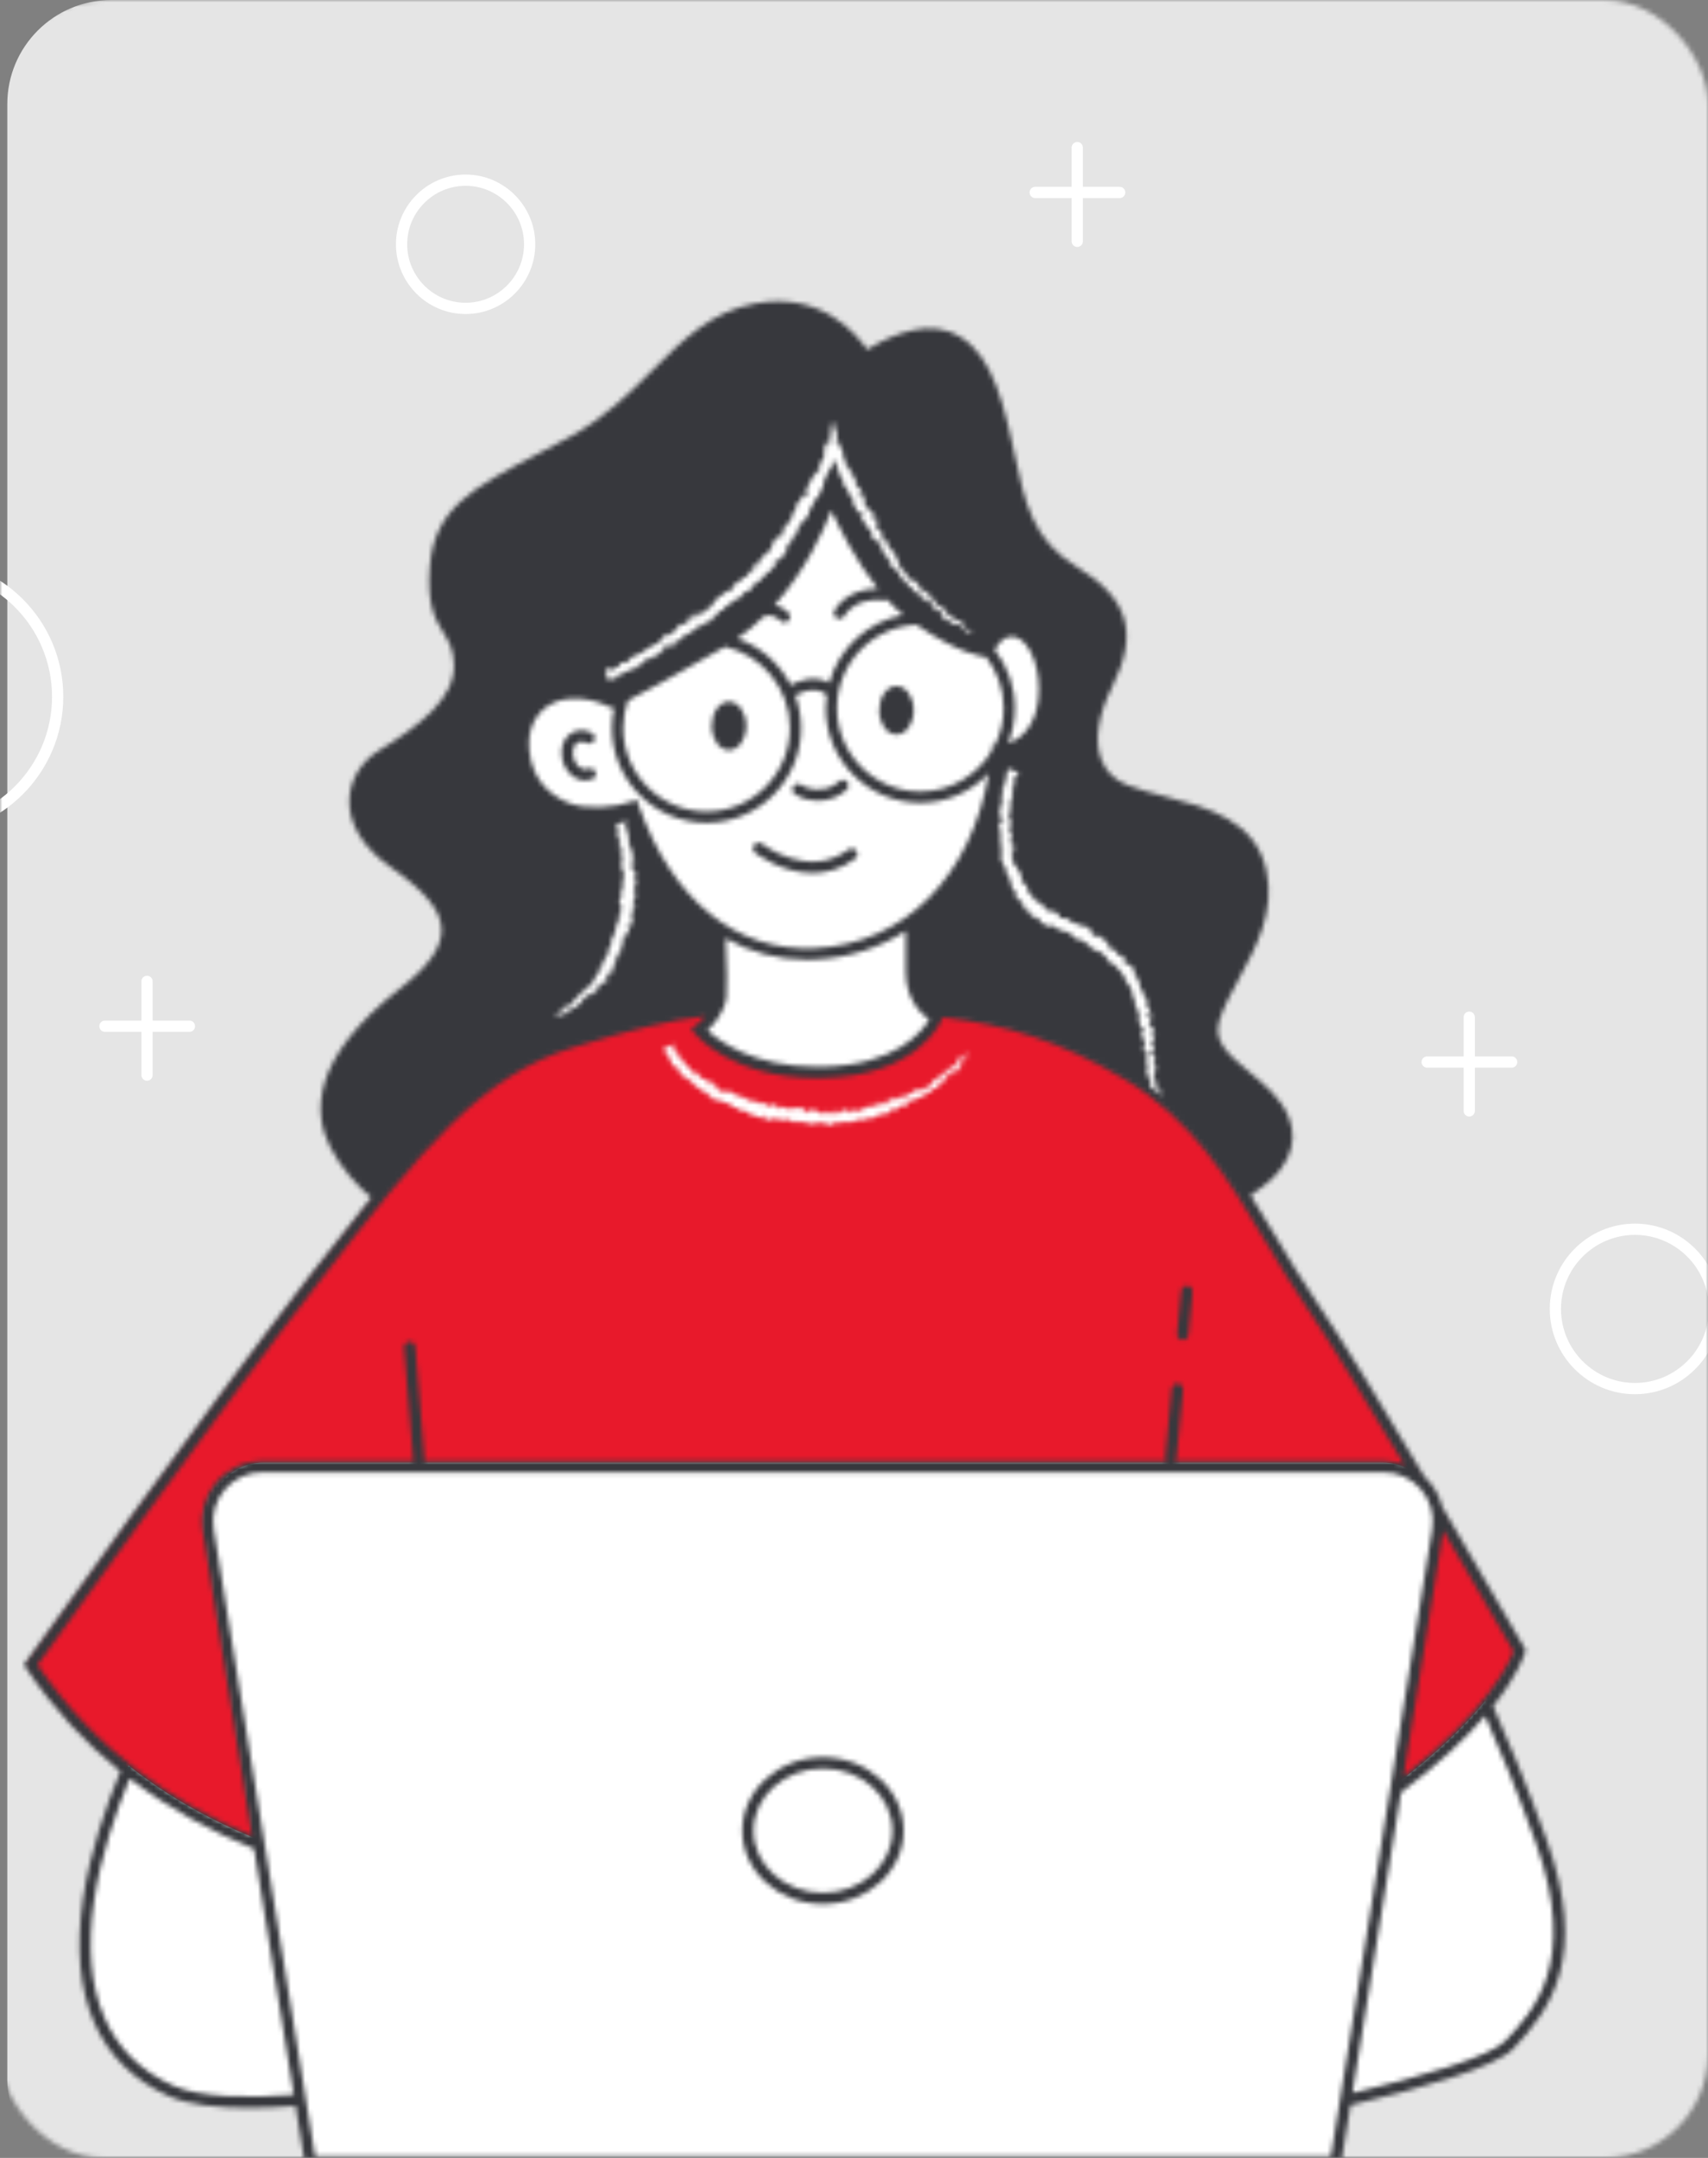 <svg xmlns="http://www.w3.org/2000/svg" width="361" height="456" viewBox="0 0 361 456" fill="none"><rect x="0" y="0" width="361" height="456" fill="#808080" stroke="none"/><mask id="mask0_1694_8422" style="mask-type:alpha" maskUnits="userSpaceOnUse" x="0" y="0" width="361" height="456"><rect width="361" height="456" rx="22" fill="#E5E5E5"></rect></mask><g mask="url(#mask0_1694_8422)"><rect x="1.545" width="365.457" height="461.63" rx="22" fill="#E5E5E5"></rect><path fill-rule="evenodd" clip-rule="evenodd" d="M319.504 223.233H311.728V214.95C311.728 214.292 311.195 213.76 310.539 213.76C309.883 213.76 309.352 214.292 309.352 214.95V223.233H301.644C300.987 223.233 300.455 223.765 300.455 224.422C300.455 225.08 300.987 225.612 301.644 225.612H309.352V234.754C309.352 235.411 309.883 235.943 310.539 235.943C311.195 235.943 311.728 235.411 311.728 234.754V225.612H319.504C320.161 225.612 320.691 225.08 320.691 224.422C320.691 223.765 320.161 223.233 319.504 223.233Z" fill="white"></path><path fill-rule="evenodd" clip-rule="evenodd" d="M236.652 39.478H228.873V31.194C228.873 30.535 228.341 30.003 227.684 30.003C227.03 30.003 226.497 30.535 226.497 31.194V39.478H218.792C218.135 39.478 217.604 40.01 217.604 40.667C217.604 41.325 218.135 41.857 218.792 41.857H226.497V50.997C226.497 51.654 227.03 52.186 227.684 52.186C228.341 52.186 228.873 51.654 228.873 50.997V41.857H236.652C237.31 41.857 237.839 41.325 237.839 40.667C237.839 40.01 237.31 39.478 236.652 39.478Z" fill="white"></path><path fill-rule="evenodd" clip-rule="evenodd" d="M-15.76 174.011C-30.514 174.011 -42.518 161.996 -42.518 147.227C-42.518 132.456 -30.514 120.443 -15.76 120.443C-1.006 120.443 10.998 132.456 10.998 147.227C10.998 161.996 -1.006 174.011 -15.76 174.011ZM-15.76 118.064C-31.826 118.064 -44.895 131.147 -44.895 147.227C-44.895 163.307 -31.826 176.39 -15.76 176.39C0.306 176.39 13.374 163.307 13.374 147.227C13.374 131.147 0.306 118.064 -15.76 118.064Z" fill="white"></path><path fill-rule="evenodd" clip-rule="evenodd" d="M98.41 63.98C91.602 63.98 86.062 58.436 86.062 51.621C86.062 44.807 91.602 39.263 98.41 39.263C105.216 39.263 110.756 44.807 110.756 51.621C110.756 58.436 105.216 63.98 98.41 63.98ZM98.409 36.884C90.289 36.884 83.686 43.496 83.686 51.62C83.686 59.747 90.289 66.359 98.409 66.359C106.527 66.359 113.131 59.747 113.131 51.62C113.131 43.496 106.527 36.884 98.409 36.884Z" fill="white"></path><path fill-rule="evenodd" clip-rule="evenodd" d="M345.559 292.237C336.942 292.237 329.929 285.219 329.929 276.592C329.929 267.966 336.942 260.948 345.559 260.948C354.177 260.948 361.189 267.966 361.189 276.592C361.189 285.219 354.177 292.237 345.559 292.237ZM345.559 258.57C335.632 258.57 327.555 266.655 327.555 276.592C327.555 286.53 335.632 294.616 345.559 294.616C355.486 294.616 363.563 286.53 363.563 276.592C363.563 266.655 355.486 258.57 345.559 258.57Z" fill="white"></path><path fill-rule="evenodd" clip-rule="evenodd" d="M40.041 215.666H32.261V207.381C32.261 206.723 31.73 206.191 31.073 206.191C30.419 206.191 29.885 206.723 29.885 207.381V215.666H22.181C21.524 215.666 20.992 216.198 20.992 216.854C20.992 217.512 21.524 218.044 22.181 218.044H29.885V227.185C29.885 227.841 30.419 228.373 31.073 228.373C31.73 228.373 32.261 227.841 32.261 227.185V218.044H40.041C40.698 218.044 41.228 217.512 41.228 216.854C41.228 216.198 40.698 215.666 40.041 215.666Z" fill="white"></path><mask id="mask1_1694_8422" style="mask-type:alpha" maskUnits="userSpaceOnUse" x="6" y="212" width="315" height="178"><path fill-rule="evenodd" clip-rule="evenodd" d="M43.684 323.059C42.553 316.067 47.953 309.725 55.038 309.725H292.302C295.284 309.725 297.96 310.858 299.985 312.682C291.591 298.569 282.637 283.839 277.169 275.798C264.546 257.241 257.863 238.685 237.815 226.809C217.766 214.932 201.432 212.706 176.93 212.706C152.427 212.706 147.014 211.971 120.498 220.128C101.193 226.066 89.313 240.169 66.296 269.86C43.279 299.552 6.152 351.511 6.152 351.511C19.213 371.096 36.649 382.523 54.445 389.518L43.684 323.059Z" fill="#5AE2E2"></path><path fill-rule="evenodd" clip-rule="evenodd" d="M303.483 318.586C303.819 320.006 303.904 321.513 303.654 323.059L294.785 377.84C317.767 360.681 320.976 348.542 320.976 348.542C320.976 348.542 313 334.683 303.483 318.586Z" fill="#5AE2E2"></path></mask><g mask="url(#mask1_1694_8422)"><rect x="-229.656" y="-166.864" width="780.817" height="767.789" rx="80" fill="#E8192B"></rect></g><path fill-rule="evenodd" clip-rule="evenodd" d="M213.786 132.956C211.138 132.957 209.878 135.03 208.467 137.302C208.467 137.302 203.145 137.057 192.911 129.719C182.679 122.382 175.467 104.121 175.467 104.121C175.467 104.121 169.027 125.722 151.85 135.627C134.674 145.533 129.239 148.025 129.239 148.025C126.468 146.643 123.415 145.977 120.493 146.11C114.326 146.391 109.899 151.101 110.416 158.011C110.929 164.829 115.105 169.103 120.493 170.867C123.618 171.892 130.063 171.677 133.66 170.275C137.483 181.212 143.638 190.374 151.91 195.887C152.209 202.206 152.441 208.856 152.197 210.519C151.584 214.698 147.604 217.553 147.604 217.553C147.604 217.553 155.189 226.938 173.669 226.575C193.32 226.186 197.853 214.908 197.853 214.908C197.853 214.908 192.51 212.47 192.51 205.155V194.311C202.81 186.738 209.286 173.772 210.746 158.335C211.753 158.276 212.78 158.071 213.786 157.715C217.507 156.398 220.68 152.173 220.68 145.336C220.68 138.498 217.599 132.954 213.786 132.956Z" fill="white"></path><path fill-rule="evenodd" clip-rule="evenodd" d="M325.448 388.115C321.187 376.223 317.083 366.452 313.922 359.409C310.008 364.227 304.011 370.301 294.776 377.213L303.624 322.431C304.754 315.439 299.366 309.096 292.298 309.096H55.589C48.521 309.096 43.133 315.439 44.262 322.431L51.999 370.331L54.999 388.891C45.394 385.107 35.903 380.012 27.145 373.045C24.061 380.334 20.532 390.27 19.041 400.395C16.138 420.11 21.88 434.346 36.458 440.795C42.624 443.523 53.486 443.531 63.689 442.693L65.817 455.88H282.068L284.181 442.812C298.708 439.405 315.071 434.881 318.674 431.099C325.448 423.99 334.479 413.323 325.448 388.115Z" fill="white"></path><mask id="mask2_1694_8422" style="mask-type:alpha" maskUnits="userSpaceOnUse" x="-125" y="63" width="489" height="396"><path fill-rule="evenodd" clip-rule="evenodd" d="M154.073 158.515C156.09 158.515 157.723 156.224 157.723 153.398C157.723 150.572 156.09 148.281 154.073 148.281C152.057 148.281 150.424 150.572 150.424 153.398C150.424 156.224 152.057 158.515 154.073 158.515Z" fill="#393F49"></path><path fill-rule="evenodd" clip-rule="evenodd" d="M189.473 155.226C191.488 155.226 193.122 152.934 193.122 150.107C193.122 147.281 191.488 144.99 189.473 144.99C187.456 144.99 185.822 147.281 185.822 150.107C185.822 152.934 187.456 155.226 189.473 155.226Z" fill="#393F49"></path><path fill-rule="evenodd" clip-rule="evenodd" d="M172.846 169.209C173.377 169.209 173.946 169.168 174.549 169.067C177.285 168.618 178.95 166.881 179.016 166.808C179.467 166.332 179.444 165.586 178.973 165.134C178.502 164.682 177.749 164.702 177.295 165.17C177.284 165.181 176.084 166.405 174.163 166.719C171.2 167.212 169.465 165.939 169.386 165.879C168.87 165.484 168.129 165.576 167.727 166.089C167.323 166.608 167.414 167.354 167.928 167.76C168.017 167.828 169.817 169.209 172.846 169.209Z" fill="#393F49"></path><path fill-rule="evenodd" clip-rule="evenodd" d="M171.734 184.494C174.608 184.494 177.72 183.703 180.739 181.449C181.267 181.057 181.376 180.311 180.984 179.784C180.586 179.257 179.845 179.149 179.32 179.542C170.879 185.843 161.202 178.438 161.113 178.361C160.612 177.934 159.861 177.999 159.437 178.497C159.013 178.997 159.073 179.748 159.572 180.173C159.648 180.238 165.059 184.494 171.734 184.494Z" fill="#393F49"></path><path fill-rule="evenodd" clip-rule="evenodd" d="M121.161 164.104C121.947 164.662 122.827 164.948 123.699 164.948C124.205 164.948 124.71 164.853 125.195 164.658C125.805 164.414 126.098 163.721 125.856 163.112C125.612 162.503 124.916 162.204 124.314 162.448C123.579 162.744 122.943 162.452 122.536 162.163C121.592 161.491 121.02 160.191 121.076 158.85C121.115 157.95 121.49 157.239 122.108 156.898C122.645 156.597 123.311 156.626 123.928 156.981C124.493 157.304 125.222 157.107 125.549 156.536C125.875 155.966 125.674 155.239 125.107 154.913C123.773 154.154 122.223 154.116 120.959 154.814C119.603 155.567 118.778 157 118.701 158.749C118.609 160.908 119.552 162.96 121.161 164.104Z" fill="#393F49"></path><path fill-rule="evenodd" clip-rule="evenodd" d="M173.939 399.97C165.845 399.97 159.262 394.078 159.262 386.836C159.262 379.595 165.845 373.703 173.939 373.703C182.032 373.703 188.618 379.595 188.618 386.836C188.618 394.078 182.032 399.97 173.939 399.97ZM173.938 371.325C164.535 371.325 156.885 378.283 156.885 386.836C156.885 395.39 164.535 402.35 173.938 402.35C183.343 402.35 190.993 395.39 190.993 386.836C190.993 378.283 183.343 371.325 173.938 371.325Z" fill="#393F49"></path><path fill-rule="evenodd" clip-rule="evenodd" d="M249.876 283.153C249.912 283.156 249.953 283.158 249.992 283.158C250.595 283.158 251.113 282.697 251.174 282.085L252.051 272.998C252.114 272.345 251.636 271.763 250.981 271.701C250.387 271.642 249.752 272.114 249.687 272.77L248.806 281.854C248.745 282.508 249.222 283.09 249.876 283.153Z" fill="#393F49"></path><path fill-rule="evenodd" clip-rule="evenodd" d="M66.617 455.758L45.181 323.099C44.699 320.108 45.545 317.067 47.508 314.759C49.472 312.45 52.33 311.124 55.359 311.124H292.519C295.546 311.124 298.404 312.448 300.368 314.757C302.331 317.066 303.179 320.106 302.697 323.099L281.26 455.758H66.617ZM36.67 440.751C22.832 434.634 17.039 421.078 19.918 401.552C21.297 392.179 24.478 382.929 27.399 375.83C35.811 382.284 44.795 387.077 53.696 390.676L62.092 442.643C52.41 443.372 42.386 443.282 36.67 440.751ZM7.94 351.808C12.362 345.615 46.23 298.294 67.551 270.736C89.504 242.361 101.856 227.278 121.141 221.333C133.816 217.427 141.666 215.586 149.098 214.71C148.091 215.912 147.108 216.645 147.09 216.659L146.068 217.398L146.858 218.376C147.175 218.768 154.713 227.815 172.756 227.815C173.11 227.815 173.47 227.812 173.831 227.805C194.005 227.408 198.863 215.925 199.061 215.436L199.242 214.98C212.661 216.495 224.211 220.05 237.449 227.911C252.121 236.62 259.62 249.171 267.559 262.46C270.321 267.079 273.174 271.855 276.411 276.623C281.325 283.863 289.125 296.642 296.788 309.496C295.433 309.01 293.996 308.746 292.519 308.746H248.339C248.508 308.561 248.634 308.333 248.658 308.065L250.051 293.677C250.114 293.021 249.635 292.441 248.981 292.376C248.38 292.334 247.75 292.791 247.685 293.446L246.293 307.834C246.259 308.184 246.387 308.505 246.607 308.746H89.669C89.706 308.616 89.728 308.479 89.718 308.338L87.787 284.607C87.734 283.95 87.206 283.467 86.506 283.517C85.853 283.571 85.366 284.146 85.419 284.8L87.352 308.531C87.359 308.607 87.391 308.674 87.412 308.746H55.359C51.632 308.746 48.114 310.375 45.699 313.216C43.287 316.057 42.242 319.798 42.839 323.48L53.247 387.899C36.858 381.047 20.305 370.051 7.94 351.808ZM153.37 198.28C158.549 201.242 164.324 202.791 170.538 202.791C171.129 202.791 171.725 202.778 172.323 202.75C179.442 202.416 185.883 200.293 191.435 196.728V205.274C191.435 211.212 194.656 214.239 196.393 215.439C194.874 218.005 189.271 225.121 173.785 225.425C173.446 225.433 173.114 225.435 172.783 225.435C159.125 225.435 151.837 219.874 149.526 217.715C150.871 216.478 153.067 214.012 153.542 210.791C153.767 209.262 153.614 203.88 153.37 198.28ZM114.094 150.645C115.708 148.824 118.074 147.754 120.76 147.631C123.498 147.498 126.315 148.124 128.913 149.416L129.422 149.669L129.828 149.483C129.514 150.889 129.335 152.346 129.335 153.846C129.335 164.886 138.304 173.868 149.327 173.868C160.347 173.868 169.316 164.886 169.316 153.846C169.316 151.424 168.863 149.114 168.074 146.964C168.091 146.954 168.112 146.959 168.129 146.947C168.169 146.926 171.914 144.614 174.491 146.664C174.569 146.727 174.661 146.756 174.748 146.795C174.615 147.722 174.525 148.663 174.525 149.628C174.525 160.668 183.492 169.652 194.514 169.652C200.212 169.652 205.348 167.237 208.993 163.393C205.29 185.142 191.245 199.479 172.21 200.372C155.582 201.189 141.985 190.132 134.977 170.126L134.572 168.968L133.429 169.41C130.179 170.676 124.063 170.956 121.075 169.978C117.874 168.934 112.416 166.014 111.829 158.211C111.6 155.194 112.386 152.578 114.094 150.645ZM132.708 148.054C135.847 146.436 141.961 143.16 152.613 137.029C152.822 136.91 153.016 136.773 153.222 136.65C161.064 138.432 166.942 145.457 166.942 153.846C166.942 163.575 159.042 171.489 149.328 171.489C139.617 171.489 131.713 163.575 131.713 153.846C131.713 151.815 132.074 149.871 132.708 148.054ZM161.459 130.233C161.56 130.231 161.662 130.236 161.762 130.205C163.568 129.654 164.853 131.05 164.916 131.12C165.152 131.386 165.479 131.525 165.808 131.525C166.086 131.525 166.362 131.429 166.587 131.233C167.082 130.803 167.135 130.052 166.706 129.555C166.643 129.48 165.517 128.259 163.733 127.847C170.305 120.491 174.06 112.188 175.716 107.874C177.441 111.676 180.901 118.592 185.534 124.394C178.872 124.344 176.474 128.839 176.366 129.047C176.068 129.627 176.298 130.335 176.877 130.637C177.049 130.729 177.237 130.774 177.421 130.774C177.848 130.774 178.261 130.543 178.477 130.141C178.562 129.979 180.676 126.17 186.889 126.847C187.107 126.873 187.318 126.808 187.517 126.709C188.589 127.881 189.705 128.984 190.871 129.953C183.334 131.35 177.278 136.995 175.261 144.314C171.958 142.338 168.159 144.196 167.127 144.778C164.79 140.196 160.751 136.639 155.843 134.936C157.88 133.492 159.756 131.91 161.459 130.233ZM208.43 138.85C210.74 141.834 212.13 145.566 212.13 149.627C212.13 152.445 211.45 155.098 210.273 157.463L209.747 157.494L209.65 158.511C209.646 158.552 209.638 158.591 209.634 158.634C206.556 163.795 200.94 167.271 194.514 167.271C184.801 167.271 176.9 159.355 176.9 149.627C176.9 140.176 184.362 132.459 193.693 132.024C202.763 138.23 207.8 138.802 208.43 138.85ZM213.867 134.526H213.87C215.263 134.526 216.623 135.593 217.703 137.528C218.904 139.683 219.565 142.575 219.565 145.67C219.565 152.354 216.418 155.844 213.471 156.883C213.345 156.929 213.216 156.951 213.086 156.991C213.993 154.707 214.505 152.228 214.505 149.628C214.505 144.969 212.896 140.688 210.223 137.282C211.361 135.541 212.282 134.528 213.867 134.526ZM305.039 323.48C305.041 323.468 305.041 323.456 305.042 323.446C312.475 336.09 318.559 346.644 319.886 348.944C319.077 351.144 314.481 361.428 296.658 375.356L305.039 323.48ZM324.614 389.479C333.724 414.898 323.936 425.17 318.088 431.308C314.933 434.618 300.281 438.83 285.844 442.285L296.101 378.801C304.266 372.653 309.976 367.139 313.883 362.59C316.929 369.476 320.713 378.596 324.614 389.479ZM-72.394 456.144L-79.162 411.305H-19.034L-25.8 456.144H-72.394ZM-81.922 408.927H-84.194C-85.41 408.927 -86.398 407.935 -86.398 406.721V391.21C-86.398 389.991 -85.41 389.001 -84.194 389.001H-62.483L-57.944 389.269V389.001H-14.001C-12.784 389.001 -11.796 389.991 -11.796 391.21V406.721C-11.796 407.935 -12.784 408.927 -14.001 408.927H-16.273H-81.922ZM-66.068 363.29C-70.124 358.671 -78.04 352.465 -92.702 349.147C-103.48 346.711 -116.457 337.988 -117.576 321.424C-118.53 307.288 -119.483 300.594 -121.433 295.222C-115.772 295.487 -97.884 296.881 -86.408 304.087C-74.276 311.704 -66.486 323.137 -63.256 338.064C-60.863 349.134 -60.408 379.741 -60.336 386.621H-61.532C-61.525 382.357 -61.828 368.114 -66.068 363.29ZM-51.817 338.276C-51.41 326.233 -43.937 314.762 -30.781 305.976C-20.489 299.101 -11.361 289.127 -7.697 284.887C-6.668 292.318 -4.301 314.088 -9.697 326.756C-14.85 338.855 -24.981 345.656 -33.916 351.656C-36.51 353.398 -38.963 355.045 -41.247 356.772C-50.693 363.918 -51.117 381.511 -51.052 386.261L-51.833 386.314C-51.899 379.745 -52.192 349.301 -51.817 338.276ZM362.388 456.352H283.57L285.432 444.836C299.954 441.398 316.074 436.864 319.805 432.951C327.86 424.496 335.713 413.406 326.85 388.676C322.719 377.154 318.718 367.587 315.573 360.543C321.035 353.686 322.246 349.436 322.327 349.117L322.453 348.644L322.21 348.221C322.053 347.948 314.192 334.269 304.812 318.371C304.344 316.494 303.461 314.725 302.177 313.213C301.843 312.82 301.482 312.457 301.107 312.11C292.724 297.988 283.802 283.281 278.374 275.285C275.179 270.576 272.341 265.828 269.598 261.238C267.842 258.3 266.103 255.401 264.309 252.563C268.019 250.264 270.71 247.637 272.094 244.77C273.484 241.891 273.557 238.914 272.315 235.922C270.692 232.018 267.341 229.254 264.106 226.582C259.258 222.582 256.357 219.906 257.752 215.54C258.648 212.736 260.219 209.839 261.883 206.771C265.488 200.129 269.576 192.601 267.634 183.847C265.298 173.319 255.221 170.674 246.332 168.34C243.344 167.555 240.521 166.814 238.092 165.823C235.481 164.756 233.677 162.949 232.742 160.454C231.266 156.535 232.089 151.102 235.055 145.157C240.717 133.813 238.581 126.479 227.677 119.846C218.245 114.111 216.652 106.567 214.247 95.148L213.99 93.931C211.285 81.154 208.075 72.699 200.447 70.023C194.039 67.778 186.094 72.112 183.266 73.874C181.075 70.644 173.587 61.59 159.697 64.128C150.319 65.836 144.35 71.801 138.028 78.118C133.013 83.13 127.83 88.314 120.297 92.401C117.897 93.703 115.633 94.888 113.51 95.998C100.002 103.076 91.847 107.347 90.851 119.67C90.18 127.946 92.062 131.001 93.719 133.693C94.844 135.519 95.816 137.094 95.954 140.29C96.275 147.653 88.522 153.441 80.1 158.598C76.305 160.92 73.963 164.831 73.835 169.056C73.681 174.162 76.792 179.202 82.594 183.253C89.922 188.369 93.234 192.42 93.334 196.387C93.428 200.143 90.617 204.189 84.735 208.755C65.663 223.56 66.092 235.23 69.809 242.412C72.228 247.082 75.535 250.565 78.456 253.048C74.508 257.909 70.308 263.286 65.67 269.279C42.915 298.695 5.895 350.574 5.525 351.096L5.05 351.763L5.505 352.448C11.37 361.261 18.172 368.447 25.456 374.323C22.407 381.642 19.019 391.344 17.566 401.204C14.516 421.902 20.792 436.33 35.709 442.928C39.881 444.773 46.031 445.428 52.672 445.428C55.885 445.428 59.202 445.254 62.474 445.007L64.309 456.352H-23.43L-16.632 411.306H-14C-11.475 411.306 -9.421 409.248 -9.421 406.721V391.21C-9.421 388.679 -11.475 386.621 -14 386.621H-48.667C-48.73 383.016 -48.586 365.305 -39.814 358.671C-37.584 356.983 -35.16 355.357 -32.592 353.632C-23.381 347.448 -12.942 340.438 -7.511 327.69C-0.687 311.667 -5.532 283.116 -5.745 281.909L-6.193 279.316L-7.838 281.368C-7.949 281.507 -19.09 295.309 -32.098 303.997C-45.911 313.22 -53.757 325.366 -54.193 338.196C-54.573 349.439 -54.267 380.705 -54.204 386.621H-57.961C-58.028 379.659 -58.459 349.014 -60.937 337.561C-64.259 322.202 -72.63 309.93 -85.145 302.07C-99.434 293.1 -122.225 292.793 -123.189 292.782L-125 292.767L-124.293 294.436C-121.997 299.872 -120.982 306.217 -119.947 321.584C-118.954 336.293 -108.466 348.023 -93.227 351.47C-79.183 354.647 -71.678 360.505 -67.85 364.861C-64.532 368.639 -63.884 380.922 -63.905 386.621H-84.193C-86.719 386.621 -88.774 388.679 -88.774 391.21V406.721C-88.774 409.248 -86.719 411.306 -84.193 411.306H-81.561L-74.763 456.352H-91.232C-91.89 456.352 -92.419 456.885 -92.419 457.542C-92.419 458.2 -91.89 458.733 -91.232 458.733H362.388C363.044 458.733 363.575 458.2 363.575 457.542C363.575 456.885 363.044 456.352 362.388 456.352Z" fill="#393F49"></path></mask><g mask="url(#mask2_1694_8422)"><rect x="-231.436" y="-166.863" width="762.578" height="766.92" rx="80" fill="#37383D"></rect></g><mask id="mask3_1694_8422" style="mask-type:alpha" maskUnits="userSpaceOnUse" x="117" y="89" width="129" height="149"><path fill-rule="evenodd" clip-rule="evenodd" d="M145.22 130.879C145.319 130.756 145.397 130.784 145.452 130.828C145.397 130.874 145.333 130.929 145.256 131.009L145.263 131.051C145.241 130.99 145.22 130.932 145.22 130.879ZM148.181 131.682C148.078 131.737 147.956 131.817 147.83 131.904C147.738 131.827 147.703 131.708 147.786 131.66C147.786 131.752 148.009 131.682 148.181 131.682ZM147.389 132.219L147.394 132.224C147.316 132.285 147.251 132.337 147.209 132.371C147.246 132.338 147.299 132.296 147.389 132.219ZM138.337 139.22C138.762 138.974 138.314 138.732 138.271 138.465C138.705 138.056 138.669 138.601 138.956 138.69C139.206 138.398 139.234 137.907 139.472 137.779C139.526 137.831 139.587 137.825 139.582 137.934C139.725 137.435 140.543 137.319 140.691 136.709C140.739 136.724 140.773 136.746 140.797 136.77C140.62 136.624 140.492 136.44 140.421 136.296C140.601 136.174 140.615 135.846 140.836 136.044C140.72 136.109 140.771 136.213 140.766 136.322L140.892 136.094C141.286 136.332 140.706 136.383 140.866 136.641C141.172 136.288 141.429 135.72 141.78 135.637C142.055 135.938 141.177 136.179 141.754 136.238L141.225 136.392C141.905 136.712 140.931 136.526 141.606 136.903C142.259 136.627 142.155 136.31 142.805 136.036C142.817 135.763 142.584 135.783 142.594 135.512C143.206 134.641 143.795 135.942 144.116 135.095C144.125 134.766 143.91 134.299 144.489 134.242L144.591 134.721C145.181 134.391 144.553 133.963 145.314 133.833C145.307 134.051 144.953 134.249 145.067 134.239C145.649 134.288 145.198 133.847 145.49 133.652L145.773 133.949C146.336 133.497 146.831 132.816 147.451 132.313C147.48 132.437 147.438 132.618 147.662 132.618C148.385 131.895 149.456 131.452 150.393 131.106L150.501 130.61C150.574 130.564 150.722 130.649 150.683 130.758C151.069 130.654 150.574 130.564 150.645 130.349C150.808 130.207 150.994 130.354 150.939 130.518C151.322 129.897 152.13 128.91 152.917 128.815L152.865 128.978C153.394 128.782 152.96 128.039 153.558 128.017L153.516 128.123C154.574 127.558 155.417 126.45 156.479 126.307C156.297 125.808 157.581 125.748 157.166 125.141C157.899 124.94 157.836 125.167 158.713 124.679C158.928 124.524 158.703 124.093 158.888 123.822L159.145 124.084L159.201 123.51L159.674 123.669L159.832 123.396C159.727 123.462 159.53 123.45 159.47 123.362C159.712 122.937 160.475 122.751 160.611 122.867L161.15 121.836C161.24 121.957 161.149 122.128 161.116 122.301C161.254 121.608 161.468 122.487 161.594 121.851C161.485 121.848 161.463 121.674 161.417 121.613C161.764 121.567 162.191 121.113 162.433 120.716L162.56 120.95C163.2 120.403 163.594 119.531 164.198 118.827C163.895 119.012 163.61 118.672 163.746 118.439L164.113 118.599C164.038 118.313 163.824 118.725 163.822 118.263C164.072 118.025 164.31 118.359 164.281 118.592L164.445 118.183C164.548 118.236 164.533 118.35 164.633 118.463C164.553 118.18 165.399 118.135 165.23 117.685L165.336 117.736C165.895 116.995 166.025 116.567 166.453 115.945C166.191 115.739 166.424 115.543 166.334 115.205C166.741 114.82 167.329 114.477 167.654 113.894C167.768 113.408 167.492 113.622 167.439 113.337C167.712 113.477 168.048 112.902 168.043 113.31C168.433 112.612 168.547 112.416 168.878 111.441C168.713 111.467 168.601 111.542 168.548 111.435C168.606 111.257 168.873 111.148 168.985 111.247L168.989 111.305C169.15 110.1 171.07 109.491 170.95 108.385L170.955 108.445L171.094 107.463C171.339 107.106 171.178 107.797 171.491 107.604C171.499 106.472 172.31 106.232 172.358 105.329C173.431 105.133 173.298 103.252 174.147 102.688L173.934 102.647C173.832 102.359 174.152 102.448 174.261 102.315C174.101 102.27 173.992 102.463 173.943 102.289C174.205 101.369 174.664 100.505 175.142 99.63C175.387 99.201 175.639 98.764 175.887 98.329C176.042 98.012 176.03 98.15 176.077 98.121C176.11 98.127 176.133 98.147 176.152 98.169C176.171 98.285 175.468 96.843 175.855 97.245C175.912 97.474 175.975 97.689 176.043 97.886C175.919 97.242 176.084 97.172 176.118 96.961C176.144 96.891 176.171 96.935 176.225 96.729C176.207 96.93 176.193 97.23 176.184 97.203C176.166 97.961 176.23 97.371 176.317 96.949C176.332 97.061 176.263 97.392 176.234 97.649C176.174 97.966 176.426 97.136 176.314 97.641C176.295 97.697 176.269 97.762 176.254 97.801C176.329 97.614 176.276 97.958 176.455 97.51C176.402 97.811 176.686 97.7 176.588 97.987C176.756 97.912 176.756 98.031 176.758 98.108C176.775 98.215 176.861 98.447 177.11 98.37C176.598 98.534 177.053 99.383 177.411 99.593C177.218 99.553 177.361 99.923 177.106 99.889C177.254 100.237 177.48 100.518 177.71 100.351C177.389 101.243 178.729 101.437 178.125 102.12C178.831 103.039 179.438 103.904 179.96 104.773C179.455 104.962 179.46 103.776 178.963 104.047C179.548 104.836 180.201 105.141 180.487 106.053C180.525 106.307 180.218 106.026 180.101 105.988C180.7 106.764 180.839 107.689 181.485 108.32C181.441 108.341 181.351 108.283 181.276 108.221C181.366 108.364 181.38 108.608 181.589 108.482L181.458 108.364C181.656 107.969 182.412 108.632 182.593 108.574C181.843 108.632 182.809 109.403 181.822 109.396C181.911 109.474 182.076 109.548 182.21 109.45C182.241 109.619 182.178 109.709 181.94 109.643C182.324 110.124 182.463 109.812 182.71 110.296C182.605 110.349 182.514 110.272 182.365 110.286C182.698 110.424 183.03 110.562 183.157 111.013C183.082 111.024 183.026 111.114 182.962 110.991C183.373 111.671 184.113 111.896 184.358 112.749C183.785 112.778 184.356 113.086 183.994 113.345L184.341 113.686L184.434 113.417C184.632 113.777 185.089 113.927 185.139 114.303L184.831 114.133L185.283 114.755L185.213 114.293C185.613 114.535 185.673 113.971 185.836 114.503C185.737 114.433 186.04 114.851 185.931 115.166C186.157 115.263 186.392 115.36 186.458 115.672C186.38 115.814 186.009 115.878 185.957 115.97C186.375 115.943 186.552 116.729 187.016 116.729C186.894 116.709 186.696 116.831 186.671 116.881L187.011 116.857C187.031 117.07 187.008 117.119 186.836 117.194C187.099 117.704 187.198 116.741 187.377 117.43C187.327 117.401 187.304 117.447 187.203 117.38C187.487 118.011 188.108 118.35 188.341 118.947C188.084 119.358 187.94 118.56 187.754 118.952C188.321 119.666 189.288 120.149 189.746 120.897L189.683 120.738C190.247 120.438 189.841 121.444 190.344 121.606C190.244 121.551 189.989 121.718 190.06 121.696C190.363 122.232 191.008 122.52 191.756 123.057L191.562 123.086C191.696 123.449 192.132 123.839 192.358 124.146C192.55 124.108 192.686 124.279 192.758 124.02C192.946 125.503 194.686 125.206 194.928 126.461C194.836 126.379 194.615 126.365 194.688 126.433L195.435 126.921C195.567 126.67 195.462 126.718 195.469 126.435C195.657 126.391 195.924 126.464 196.089 126.604C195.673 126.479 195.798 126.936 195.826 127.163C195.86 127.081 195.967 127.051 196.011 126.977C196.035 127.647 196.433 126.612 196.688 127.272L196.567 127.359C196.792 127.458 197.077 127.455 197.241 127.652C197.115 127.962 196.958 127.601 196.775 127.789C197.055 128.012 197.695 127.785 197.739 128.23C197.565 128.203 197.399 128.066 197.225 128.037C197.256 128.545 197.348 128.499 197.513 128.713L197.497 128.689L197.856 129.205L197.802 129.03C198.666 128.673 198.6 129.49 199.409 129.428C198.635 129.476 199.151 129.602 198.895 129.86C198.955 130.032 199.071 130.267 198.957 130.305C199.36 130.248 199.193 130.785 199.773 130.688C199.719 130.792 200.013 130.879 199.788 131.073C200.144 131.222 199.836 130.859 199.95 130.761C200.639 130.78 200.754 131.955 201.753 131.972C202.46 132.193 202.795 131.922 203.438 132.115C203.525 132.391 203.062 132.374 203.062 132.374C203.27 132.715 203.521 132.826 203.877 132.885C203.768 132.938 203.783 133.047 203.805 133.213C204.055 133.325 204.171 132.947 204.397 133.269C204.282 133.351 204.105 133.494 203.928 133.537C204.261 133.608 204.647 133.574 204.986 133.644C204.965 133.866 204.664 133.814 204.498 133.871C204.865 133.983 205.448 134.174 205.691 133.942L205.532 133.731C205.657 133.779 205.469 134.007 205.351 134.012C204.95 134.084 204.992 133.7 205.033 133.588L205.276 133.632C205.385 132.925 204.401 133.279 204.008 132.996L204.428 132.671L203.805 132.775C203.783 132.613 203.867 132.34 204.103 132.396C203.943 132.014 203.758 132.393 203.656 132.013C203.651 131.958 203.676 131.946 203.712 131.946L203.36 131.893C203.469 131.84 203.503 131.569 203.63 131.738C203.299 131.183 202.639 131.544 202.664 131.104L202.722 131.106C201.962 130.785 202.455 131.365 201.712 131.368L201.884 130.4L201.61 130.652C201.549 130.594 201.433 130.473 201.54 130.375C201.145 130.392 201.492 130.533 201.21 130.617C201.079 130.11 200.219 130.08 200.491 129.565C200.208 129.699 200.674 129.962 200.212 129.86C200.489 129.29 199.754 129.638 199.637 129.185C199.923 129.002 200.093 129.35 199.977 128.897C199.47 129.188 199.486 128.366 199.183 128.256C198.902 128.583 198.552 127.966 198.06 127.746C198.174 127.661 197.462 126.936 197.205 126.495L197.264 126.45C196.909 126.718 196.586 126.326 196.253 126.154C196.438 125.968 196.555 125.936 196.78 125.977L196.523 125.755C196.368 125.806 196.242 125.787 196.047 125.675L196.327 125.491C195.986 125.198 195.399 125.153 195.118 124.598C194.884 124.795 194.884 125.533 194.287 125.259C194.382 125.123 194.559 124.903 194.722 124.964C194.669 124.944 194.491 124.935 194.46 124.811L194.831 124.777C194.719 124.507 194.571 124.852 194.433 124.686C194.594 124.519 194.435 124.454 194.582 124.342C194.639 124.362 194.649 124.541 194.775 124.529C194.627 124.335 194.516 124.028 194.571 123.834C194.494 123.945 194.353 124.062 194.207 123.962C193.868 123.657 194.29 123.65 194.185 123.379C193.992 123.418 193.904 123.096 193.654 123.341C193.559 123.246 193.656 123.113 193.686 123.009C193.399 122.961 192.884 122.267 192.805 122.716L192.827 122.779L192.792 122.76L192.793 122.762L192.792 122.76C192.023 122.433 191.865 121.451 191.246 120.994L191.336 120.919C190.955 120.648 190.654 120.176 190.254 120.077C190.171 119.97 190.227 119.693 190.372 119.654C190.089 119.436 189.96 119.482 189.805 118.972C190.183 119.124 189.877 118.769 190.144 119.163C189.945 118.751 190.037 118.562 189.506 118.348C189.841 118.308 189.618 117.851 189.424 117.728L189.429 118.111C189.258 117.939 189.159 117.75 189.057 117.561L189.448 117.428C189.324 116.415 187.822 116.526 188.132 115.481C187.771 115.423 188.236 116.011 187.848 116.001C187.666 115.609 187.912 114.934 187.844 114.822C187.722 114.216 187.065 114.666 186.87 114.072C186.793 114.206 186.499 114.472 186.159 114.14C185.991 113.741 186.406 113.383 186.637 113.558C186.698 113.642 186.684 113.707 186.64 113.727C186.753 113.821 186.894 113.947 186.941 113.724L186.793 113.748C186.812 113.49 186.508 112.991 186.778 112.993C186.501 112.783 186.508 112.991 186.565 113.233C186.47 112.658 186.145 112.491 185.987 111.937C185.963 112.052 185.861 112.205 185.817 112.127C185.562 111.325 185.399 111.946 185.076 111.482C185.115 111.097 185.577 111.336 185.156 110.925C185.123 110.552 185.45 110.683 185.615 110.748C185.137 110.424 185.326 109.82 185.232 109.539L185.458 109.723C185.324 109.614 185.264 109.496 185.203 109.377L185.025 109.645C184.996 109.483 184.934 109.363 185.038 109.312C184.798 109.253 184.683 109.641 184.305 109.469C184.334 109.217 183.866 108.971 184.169 108.733C184.361 109.382 184.467 108.499 184.783 108.968C184.693 108.891 184.63 108.775 184.603 108.612C184.63 108.571 184.681 108.596 184.72 108.625C184.734 107.904 184.215 108.557 183.929 107.962C184.154 107.942 184.218 107.645 184.13 107.568C184.242 107.809 183.873 107.841 183.62 107.693C183.579 107.241 183.307 107.335 183.225 107.129L183.268 107.389C183.04 107.405 182.97 107.204 182.78 106.967C182.916 106.873 183.001 107.158 183.02 107.031C182.538 106.9 183.031 106.2 182.616 105.893C182.657 105.639 182.965 105.704 182.974 105.494C182.511 105.148 183.001 104.87 182.569 104.48C182.378 104.739 182.453 104.735 182.042 104.507L182.598 105.225L181.984 104.884C182.094 105.129 182.385 105.32 182.407 105.487C182.086 105.341 182.161 105.334 182.002 105.552C182.232 105.039 181.468 104.996 181.548 104.49L182.191 104.209C182.201 103.506 181.4 103.327 181.224 102.501L181.22 102.792C180.921 102.804 180.977 102.342 180.764 102.143C180.991 102.071 180.999 101.884 181.088 101.722C180.933 101.803 180.858 101.162 180.404 101.277L180.543 100.815C180.4 100.152 179.632 100.373 179.455 99.749C179.766 99.829 179.804 99.497 180.139 99.823C180.057 99.625 180.023 99.431 179.872 99.489C179.957 99.32 179.353 99.061 179.484 98.793C179.356 98.747 179.118 98.814 179.047 98.582C179.079 98.539 179.152 98.539 179.152 98.539C179.047 98.583 178.865 98.248 178.703 98.543C179.144 97.697 177.963 96.833 178.144 95.541C177.849 95.005 177.533 94.339 177.322 93.809C177.366 93.727 177.375 93.613 177.404 93.764C177.196 92.532 176.957 94.531 176.773 93.292C176.724 92.014 176.992 93.296 176.938 92.713C177.038 91.83 176.912 91.547 176.768 91.334C176.618 91.109 176.467 91.006 176.366 90.03L176.431 90.07C176.303 89.148 176.072 89.138 175.909 89.288C175.863 89.597 175.809 89.864 175.752 90.023C175.752 90.023 175.754 89.759 175.735 89.641C175.63 91.543 175.404 92.794 175.256 93.681C175.19 92.82 175.286 92.999 175.118 92.466C175.036 92.902 175.344 93.499 175.21 94.221C175.079 94.059 174.866 94.24 174.662 93.785L174.86 93.072C174.536 92.656 174.589 94.02 174.446 94.233L174.349 93.921C174.038 95.189 174.361 95.619 174.006 96.536L174.156 96.533C174.382 97.257 173.768 96.836 173.914 97.44L173.434 97.39C173.457 97.685 173.514 98.432 173.419 98.918C173.198 98.532 173.244 97.944 173.176 97.545C173.077 97.793 172.875 98.398 173.038 98.612C173.036 98.496 172.98 98.329 173.086 98.256C173.31 98.694 173.317 99.165 173.111 99.659C172.32 99.231 172.363 100.854 171.56 100.927C171.508 101.928 170.679 102.565 170.258 103.566C171.059 103.522 170.138 103.861 170.822 104.117C170.754 104.369 170.7 104.452 170.649 104.452L169.921 104.952C169.647 105.02 169.89 104.667 169.734 104.614C169.426 105.081 169.351 104.683 169.009 104.919C169.278 104.971 169.252 105.259 169.018 105.492L169.521 105.25C169.504 106.118 168.673 105.562 168.65 106.431L168.564 106.106C168.501 106.527 167.88 107.405 168.179 108.024C168.07 108.044 167.851 108.029 167.894 107.85C167.336 108.624 167.378 110.02 166.666 110.461L166.555 110.308C166.504 110.483 166.671 110.744 166.397 110.838C166.343 110.788 166.288 110.683 166.232 110.746C166.234 110.858 166.239 111.312 166.025 111.455L165.965 111.177C165.264 111.828 165.61 112.653 165.264 113.373C164.834 113.078 164.266 113.572 163.985 113.818L163.933 113.763C163.239 114.586 163.244 115.532 162.751 116.427C161.909 116.552 161.242 117.922 160.351 118.466C160.524 118.418 160.638 118.752 160.557 118.918C160.319 119.018 160.382 119.635 160.053 119.286L160.116 119.231C159.647 119.044 159.416 119.477 159.15 119.741L159.564 120.217C158.268 120.326 157.996 122.308 157.019 122.065C156.953 122.339 156.737 122.535 156.667 122.813L156.453 122.554C155.905 122.919 155.674 123.145 155.091 123.699L155.065 123.415C154.698 123.672 155.23 124.512 154.904 124.79L154.492 124.475C153.865 124.973 152.979 125.107 152.623 125.958C152.591 125.89 152.526 125.757 152.616 125.661C152.308 125.878 151.21 126.237 151.722 126.723C151.456 126.36 151.007 127.17 150.759 127.586L150.626 127.274C150.564 127.835 150.62 127.937 150.259 128.331C150.135 128.366 150.019 128.176 150.203 128.152C149.768 128.244 150.12 128.595 149.608 128.73L149.642 128.452C149.28 128.668 149.37 128.743 149.317 129.077C149.172 129.338 148.608 129.461 148.388 129.249C148.446 129.432 148.39 129.766 148.137 129.834C148.045 129.759 148.082 129.65 148.099 129.597C147.39 129.809 147.45 130.511 146.865 130.513C146.795 130.426 146.739 130.398 146.686 130.393C147.157 130.088 147.536 129.844 147.518 129.889C147.346 129.636 146.943 129.848 147.004 129.295C146.834 129.693 146.598 130.455 146.15 130.579C146.115 130.567 146.082 130.555 146.041 130.525L146.062 130.47C145.96 130.501 145.899 130.576 145.856 130.666C145.711 130.702 145.616 130.721 145.502 130.792C145.32 130.611 144.996 130.968 144.802 131.082C145.001 131.35 144.725 131.471 145.109 131.546C145.065 131.546 145.121 131.489 145.239 131.394C145.261 131.367 145.291 131.341 145.3 131.312L145.303 131.344C145.424 131.258 145.581 131.143 145.757 131.014C145.703 131.254 145.626 131.477 145.317 131.462C145.339 131.704 145.354 131.96 145.351 132.086C144.836 131.869 144.205 131.99 143.978 131.796C143.502 132.328 142.688 132.785 142.664 133.549C142.543 133.722 142.376 133.52 142.263 133.477C142.324 133.363 142.439 133.296 142.443 133.187C142.203 133.538 141.502 133.872 141.659 134.29C141.137 134.389 141.677 133.801 141.143 134.225L141.147 134.063C139.652 134.188 139.909 136.177 138.172 136.191C138.29 136.184 138.346 136.179 138.402 136.23C136.764 136.78 135.618 138.357 133.861 138.65C133.388 138.775 133.484 139.042 133.339 139.371L133.072 139.111L132.847 139.716C132.38 140.321 131.366 139.539 130.864 140.459L131.08 140.618C130.778 140.727 130.259 141.221 130.176 140.948C130.167 141.003 130.2 141.219 130.031 141.165L129.938 141.003L129.392 141.649C128.793 141.799 129.138 140.943 128.344 141.301C128.087 141.511 127.762 142.186 127.921 142.249C128.036 142.208 128.269 142.213 128.359 142.38L128.13 142.598C128.305 143.123 128.322 143.747 129.191 143.759L129.519 143.222L129.791 143.384L129.398 143.599C129.739 143.713 129.783 143.44 129.873 143.222C129.975 143.331 130.086 143.386 130.203 143.386L130.422 142.68C130.577 142.844 130.414 143.168 130.776 143.115C130.875 142.784 130.347 142.791 130.626 142.462C130.963 142.569 130.995 142.784 131.155 142.459C131.257 142.564 131.245 142.675 131.171 142.784C131.324 142.51 131.749 142.392 131.727 142.07C132.106 142.22 132.463 141.579 132.691 142.049C132.705 141.899 132.895 141.465 133.094 141.33C133.016 142.092 133.895 140.928 134.121 141.567C134.126 140.912 135.018 140.771 135.354 140.208C135.349 140.263 135.339 140.374 135.283 140.376C135.584 140.253 135.751 140.352 135.982 140.338C135.785 139.915 136.164 139.569 136.251 139.186C136.819 139.373 136.32 139.777 136.645 140.087C136.438 139.772 137.046 139.414 136.769 139.211C137.171 139.295 137.06 139.193 137.392 139.443C137.138 138.916 137.582 139.215 137.613 138.778C138.135 138.799 137.99 139.187 138.31 138.789C138.598 138.823 138.337 139.22 138.337 139.22Z" fill="white"></path><path fill-rule="evenodd" clip-rule="evenodd" d="M134.108 181.387C134.159 181.442 134.096 181.466 134.028 181.479C134.019 181.454 134.006 181.423 133.982 181.382L133.939 181.379C134.004 181.382 134.065 181.386 134.108 181.387ZM131.862 182.325C131.87 182.283 131.868 182.23 131.863 182.172C131.975 182.151 132.095 182.157 132.091 182.192C132.015 182.179 131.953 182.267 131.862 182.325ZM130.36 177.966C130.377 178.142 130.796 177.982 131.049 177.98C131.202 178.173 130.743 178.127 130.532 178.232C130.666 178.345 131.078 178.386 131.075 178.488C131.005 178.505 130.981 178.527 130.887 178.519C131.251 178.607 130.962 178.928 131.42 179.03C131.382 179.047 131.348 179.059 131.314 179.066C131.529 179.011 131.75 178.977 131.908 178.962C131.927 179.04 132.204 179.074 131.923 179.143C131.925 179.091 131.809 179.103 131.717 179.091L131.853 179.158C131.454 179.287 131.695 179.062 131.393 179.103C131.549 179.248 131.915 179.395 131.811 179.536C131.415 179.611 131.644 179.26 131.308 179.472L131.435 179.258C130.825 179.487 131.461 179.137 130.808 179.359C130.728 179.623 131.042 179.615 130.956 179.881C131.185 179.911 131.284 179.823 131.512 179.853C131.95 180.17 130.535 180.251 131.097 180.453C131.372 180.493 131.881 180.465 131.634 180.684L131.173 180.667C131.158 180.915 131.842 180.742 131.564 181.03C131.381 180.999 131.393 180.851 131.343 180.892C131.005 181.094 131.612 180.985 131.627 181.113L131.229 181.178C131.313 181.432 131.622 181.696 131.719 181.982C131.597 181.976 131.467 181.936 131.35 182.013C131.578 182.364 131.36 182.799 131.146 183.162L131.498 183.276C131.495 183.309 131.342 183.343 131.274 183.312C131.148 183.455 131.495 183.309 131.634 183.368C131.661 183.445 131.437 183.481 131.331 183.437C131.634 183.662 131.991 184.105 131.627 184.372L131.52 184.326C131.387 184.529 132.243 184.531 131.925 184.727L131.862 184.693C131.734 185.129 132.044 185.608 131.517 185.939C132.017 186.004 131.289 186.365 131.988 186.399C131.639 186.643 131.515 186.571 131.279 186.914C131.246 187.004 131.716 187.061 131.787 187.178L131.422 187.171L131.804 187.338L131.365 187.408L131.452 187.517C131.476 187.476 131.622 187.432 131.728 187.442C131.882 187.616 131.45 187.843 131.262 187.84L131.547 188.249C131.401 188.232 131.355 188.163 131.265 188.107C131.626 188.336 130.879 188.126 131.209 188.336C131.294 188.313 131.425 188.361 131.5 188.37C131.272 188.455 131.258 188.671 131.342 188.84L131.093 188.794C131.012 189.08 131.183 189.418 131.153 189.745C131.282 189.638 131.716 189.699 131.745 189.802L131.357 189.807C131.588 189.888 131.513 189.718 131.791 189.871C131.733 189.991 131.343 189.916 131.226 189.836L131.343 189.996C131.228 189.994 131.17 189.953 131.025 189.931C131.257 190.015 130.61 190.151 131.017 190.277L130.901 190.274C130.862 190.598 130.978 190.76 130.969 191.027C131.301 191.07 131.216 191.165 131.474 191.278C131.347 191.462 131.063 191.648 131.066 191.886C131.212 192.074 131.34 191.972 131.527 192.074C131.231 192.047 131.216 192.283 131.022 192.132C131.024 192.42 131.02 192.497 131.204 192.892C131.333 192.872 131.393 192.837 131.493 192.875C131.53 192.948 131.342 193.005 131.199 192.97L131.17 192.95C131.551 193.431 130.144 193.715 130.714 194.143L130.685 194.121L130.954 194.515C130.87 194.653 130.748 194.378 130.541 194.453C130.954 194.905 130.338 194.987 130.6 195.345C129.675 195.365 130.474 196.151 129.848 196.311L130.058 196.347C130.241 196.477 129.918 196.41 129.859 196.455C130.02 196.487 130.061 196.419 130.161 196.496C130.262 197.227 129.462 197.743 129.093 198.331C128.966 198.55 130.085 198.814 129.513 198.955L129.17 198.744C129.478 199.39 128.802 199.704 128.993 200.309C128.92 200.247 128.811 200.203 128.83 200.159C128.527 200.15 128.673 200.51 128.887 200.6C128.833 200.663 128.685 200.539 128.558 200.537C128.364 200.57 128.796 200.921 128.513 200.863C128.467 200.854 128.44 200.801 128.427 200.774C128.529 200.89 128.275 201.055 128.602 201.124C128.389 201.234 128.603 201.514 128.369 201.572C128.671 201.821 128.083 201.785 128.539 202.027C128.056 201.79 128.007 202.114 128.18 202.33C128.052 202.223 127.984 202.341 127.806 202.199C127.757 202.313 127.791 202.463 128.046 202.573C127.377 202.472 128.28 203.254 127.486 202.958C127.534 203.428 127.505 203.842 127.421 204.216C126.984 203.907 127.585 203.854 127.103 203.563C127.124 203.96 127.394 204.383 127.085 204.582C126.974 204.611 126.923 204.408 126.865 204.333C126.847 204.734 126.447 204.829 126.505 205.25C126.466 205.218 126.442 205.158 126.427 205.111C126.408 205.169 126.284 205.174 126.483 205.317L126.464 205.228C126.804 205.365 126.906 205.869 127.042 205.992C126.556 205.484 126.711 206.123 126.12 205.452C126.132 205.51 126.192 205.62 126.325 205.714C126.25 205.729 126.165 205.685 126.058 205.525C126.025 205.772 126.277 205.876 126.148 206.024C126.058 205.949 126.047 205.891 125.95 205.787C126.068 206.009 126.183 206.232 126.001 206.299C125.952 206.246 125.869 206.202 125.903 206.164C125.753 206.406 126.066 206.94 125.683 207.028C125.359 206.624 125.486 206.999 125.143 206.72L125.129 206.931L125.335 207.023C125.231 207.129 125.384 207.443 125.192 207.441L125.131 207.236L125.007 207.501L125.236 207.495C125.306 207.761 125.663 207.86 125.438 207.927C125.432 207.865 125.335 208.036 125.09 207.917C125.144 208.068 125.2 208.225 125.042 208.23C124.92 208.153 124.702 207.877 124.619 207.826C124.84 208.133 124.452 208.148 124.673 208.488C124.629 208.401 124.461 208.239 124.421 208.213L124.595 208.465C124.478 208.448 124.435 208.424 124.311 208.288C124.127 208.399 124.762 208.631 124.415 208.641C124.411 208.61 124.372 208.585 124.367 208.523C124.105 208.614 124.171 209.006 123.904 209.064C123.544 208.794 123.969 208.846 123.649 208.632C123.474 208.919 123.537 209.488 123.234 209.636L123.311 209.63C123.716 210.115 122.927 209.572 123.015 209.899C123.012 209.836 122.811 209.607 122.853 209.665C122.631 209.746 122.634 210.081 122.522 210.453L122.445 210.306C122.251 210.288 122.139 210.473 121.986 210.513C122.064 210.661 121.988 210.695 122.18 210.837C121.256 210.439 121.887 211.75 121.1 211.426C121.132 211.396 121.088 211.247 121.061 211.271L120.913 211.597C121.109 211.788 121.052 211.696 121.245 211.813C121.316 211.963 121.328 212.12 121.267 212.175C121.262 211.938 120.981 211.839 120.835 211.762C120.898 211.82 120.942 211.905 121 211.967C120.554 211.702 121.333 212.406 120.944 212.304L120.86 212.187C120.84 212.299 120.899 212.497 120.801 212.526C120.568 212.306 120.777 212.352 120.615 212.147C120.527 212.245 120.799 212.778 120.505 212.609C120.491 212.505 120.552 212.452 120.539 212.35C120.202 212.144 120.253 212.227 120.141 212.243L120.153 212.245L119.876 212.255L119.983 212.297C120.381 213.046 119.819 212.626 119.984 213.187C119.833 212.652 119.828 212.933 119.615 212.642C119.508 212.601 119.372 212.567 119.33 212.471C119.427 212.763 119.051 212.4 119.199 212.824C119.122 212.737 119.105 212.885 118.944 212.642C118.896 212.799 119.093 212.781 119.175 212.901C119.255 213.346 118.495 212.826 118.588 213.439C118.518 213.775 118.717 214.118 118.637 214.418C118.461 214.319 118.438 214.041 118.438 214.041C118.231 213.983 118.17 214.067 118.149 214.247C118.11 214.152 118.039 214.099 117.93 214.017C117.869 214.101 118.127 214.396 117.92 214.338C117.862 214.22 117.763 214.036 117.724 213.903C117.695 214.058 117.729 214.304 117.694 214.457C117.549 214.312 117.571 214.167 117.529 214.036C117.472 214.188 117.352 214.389 117.503 214.674L117.641 214.715C117.61 214.757 117.461 214.507 117.455 214.438C117.404 214.167 117.656 214.43 117.731 214.52L117.704 214.631C118.177 215.129 117.921 214.338 118.083 214.265L118.319 214.706L118.219 214.27C118.326 214.35 118.512 214.556 118.486 214.665C118.733 214.786 118.471 214.459 118.721 214.612C118.756 214.638 118.765 214.662 118.768 214.682L118.779 214.491C118.823 214.588 119.005 214.757 118.903 214.747C119.253 214.841 118.964 214.234 119.256 214.481L119.26 214.517C119.403 214.195 119.063 214.208 118.986 213.731L119.656 214.345L119.459 214.04C119.491 214.031 119.558 214.014 119.637 214.135C119.58 213.867 119.525 214.024 119.435 213.796C119.758 213.963 119.668 213.414 120.052 213.847C119.925 213.596 119.808 213.77 119.816 213.518C120.238 213.976 119.898 213.317 120.182 213.453C120.35 213.731 120.139 213.682 120.428 213.816C120.156 213.341 120.716 213.739 120.745 213.584C120.478 213.245 120.828 213.279 120.891 213.042C120.972 213.162 121.328 212.986 121.571 212.986L121.614 213.046C121.362 212.688 121.563 212.631 121.607 212.47C121.772 212.674 121.819 212.768 121.838 212.906L121.937 212.819C121.869 212.693 121.852 212.609 121.884 212.516L122.069 212.785C122.19 212.657 122.086 212.263 122.396 212.282C122.205 212.043 121.709 211.757 121.75 211.452C121.865 211.57 122.058 211.776 122.054 211.866C122.056 211.837 122.02 211.716 122.097 211.743L122.207 212.013C122.364 212.038 122.097 211.805 122.173 211.771C122.326 211.948 122.328 211.858 122.444 212.004C122.442 212.035 122.325 211.979 122.364 212.069C122.459 212.038 122.636 212.071 122.78 212.18C122.685 212.084 122.571 211.943 122.602 211.876C122.722 211.748 122.833 212.047 122.989 212.069C122.913 211.919 123.107 211.968 122.876 211.706C122.915 211.673 123.03 211.788 123.109 211.846C123.073 211.67 123.391 211.527 123.066 211.321L123.032 211.317V211.297C123.013 210.84 123.62 211.033 123.729 210.719L123.809 210.804C123.845 210.584 124.035 210.475 123.95 210.208C123.988 210.172 124.187 210.276 124.268 210.392C124.302 210.235 124.222 210.131 124.496 210.134C124.542 210.375 124.654 210.231 124.501 210.337C124.697 210.289 124.859 210.395 124.767 210.035C124.93 210.293 125.129 210.214 125.124 210.088L124.884 210.023C124.921 209.928 124.996 209.885 125.071 209.844L125.319 210.155C125.916 210.228 125.185 209.118 125.954 209.478C125.819 209.219 125.678 209.485 125.503 209.2C125.654 209.118 126.187 209.382 126.224 209.345C126.544 209.331 125.949 208.798 126.216 208.723C126.092 208.651 125.797 208.416 125.814 208.198C125.961 208.111 126.387 208.443 126.401 208.597C126.384 208.634 126.338 208.619 126.302 208.585C126.306 208.66 126.302 208.753 126.461 208.806L126.37 208.696C126.532 208.731 126.673 208.549 126.809 208.743C126.792 208.559 126.673 208.549 126.558 208.569C126.85 208.546 126.782 208.324 127.032 208.251C126.95 208.225 126.804 208.14 126.83 208.116C127.175 207.988 126.721 207.835 126.818 207.632C127.061 207.68 127.182 208.002 127.183 207.714C127.379 207.703 127.486 207.932 127.541 208.049C127.461 207.715 127.916 207.869 128.03 207.807L128.047 207.964C128.039 207.87 128.073 207.83 128.109 207.789L127.85 207.657C127.928 207.64 127.964 207.599 128.052 207.674C127.95 207.507 127.658 207.417 127.544 207.158C127.706 207.184 127.581 206.866 127.891 207.076C127.627 207.202 128.202 207.288 128.11 207.501C128.102 207.439 128.136 207.398 128.214 207.381C128.255 207.398 128.27 207.436 128.275 207.461C128.697 207.472 128.018 207.109 128.19 206.911C128.333 207.066 128.544 207.109 128.534 207.047C128.464 207.129 128.224 206.872 128.158 206.699C128.389 206.665 128.168 206.478 128.234 206.42L128.115 206.454C127.967 206.299 128.037 206.248 128.049 206.115C128.189 206.205 128.08 206.268 128.161 206.278C127.939 205.953 128.639 206.27 128.544 205.975C128.709 205.99 128.87 206.2 128.993 206.195C128.889 205.871 129.359 206.18 129.301 205.874C129.032 205.764 129.083 205.811 128.944 205.533L128.901 205.932L128.694 205.513C128.631 205.597 128.712 205.796 128.636 205.82C128.51 205.6 128.559 205.649 128.338 205.554C128.77 205.682 128.301 205.184 128.631 205.215L129.207 205.614C129.614 205.576 129.151 205.031 129.474 204.85L129.316 204.875C129.103 204.688 129.389 204.683 129.348 204.533C129.542 204.664 129.651 204.652 129.801 204.688C129.648 204.604 129.944 204.489 129.556 204.226L129.898 204.257C130.149 204.088 129.464 203.658 129.649 203.478C129.838 203.667 130.039 203.641 130.119 203.883C130.161 203.807 130.236 203.757 130.093 203.679C130.245 203.701 129.922 203.321 130.155 203.353C130.08 203.273 129.867 203.154 129.927 203.077C129.973 203.089 130.03 203.13 130.03 203.13C129.927 203.077 129.957 202.929 129.685 202.886C130.474 202.977 129.956 202.223 130.598 202.273C130.595 202.073 130.607 201.841 130.653 201.683C130.714 201.719 130.76 201.729 130.726 201.748C131.013 201.62 130.158 201.361 130.478 201.217C130.879 201.238 130.615 201.42 130.78 201.398C131.508 201.655 130.799 201.071 131.282 201.074L131.308 201.13C131.602 201.1 131.16 200.721 131.291 200.541C131.291 200.541 131.352 200.575 131.399 200.583C131.083 200.305 131.081 200.009 131.03 199.772C131.296 199.934 131.153 199.915 131.452 199.98C131.44 199.878 130.981 199.842 130.956 199.637C131.129 199.635 131.308 199.555 131.62 199.642L131.585 199.818C132.012 199.869 131.639 199.595 131.736 199.53L131.908 199.601C131.933 199.322 131.493 199.172 131.61 198.906L131.467 198.892C131.076 198.602 131.755 198.845 131.474 198.592L131.937 198.686C131.86 198.551 131.612 198.204 131.585 198.004C131.884 198.202 131.99 198.463 132.146 198.654C132.18 198.555 132.219 198.304 132.015 198.188C132.044 198.241 132.139 198.325 132.058 198.343C131.743 198.115 131.619 197.907 131.687 197.714C132.554 197.999 132.068 197.266 132.772 197.3C132.532 196.857 133.08 196.623 133.127 196.187C132.405 196.175 133.136 196.061 132.425 195.923C132.401 195.815 132.422 195.783 132.469 195.785L132.961 195.587C133.183 195.561 133.095 195.713 133.257 195.739C133.362 195.538 133.576 195.715 133.799 195.613C133.539 195.587 133.454 195.459 133.58 195.357L133.214 195.461C132.903 195.082 133.876 195.326 133.561 194.944L133.767 195.086C133.661 194.903 133.871 194.503 133.325 194.245C133.411 194.234 133.612 194.232 133.651 194.31C133.802 193.947 133.182 193.374 133.583 193.143L133.755 193.199C133.717 193.12 133.445 193.027 133.638 192.967C133.709 192.982 133.808 193.022 133.823 192.991C133.77 192.945 133.547 192.759 133.665 192.682L133.85 192.79C134.146 192.457 133.449 192.161 133.364 191.844C133.879 191.91 134.08 191.643 134.18 191.508L134.253 191.52C134.364 191.097 133.903 190.744 133.74 190.333C134.342 190.139 134.052 189.524 134.386 189.15C134.287 189.203 133.981 189.113 133.932 189.04C134.044 188.953 133.585 188.763 134.063 188.806L134.052 188.838C134.524 188.796 134.411 188.596 134.43 188.448L133.808 188.392C134.736 188.042 133.535 187.366 134.343 187.18C134.187 187.081 134.189 186.965 134.034 186.87L134.369 186.882C134.457 186.621 134.5 186.491 134.423 186.167L134.661 186.234C134.685 186.05 133.697 186 133.677 185.835L134.178 185.785C134.172 185.47 134.622 185.141 134.149 184.836C134.224 184.839 134.369 184.846 134.391 184.897C134.399 184.749 134.709 184.309 134.024 184.384C134.473 184.367 134.058 184.055 133.855 183.895L134.185 183.909C133.758 183.781 133.643 183.781 133.518 183.588C133.561 183.539 133.782 183.534 133.7 183.6C133.865 183.435 133.382 183.493 133.551 183.295L133.765 183.355C133.785 183.191 133.672 183.21 133.423 183.133C133.291 183.039 133.488 182.825 133.785 182.782C133.602 182.772 133.352 182.698 133.432 182.598C133.542 182.577 133.615 182.608 133.649 182.623C133.855 182.337 133.236 182.248 133.547 182.039C133.656 182.027 133.711 182.011 133.741 181.993C133.75 182.209 133.745 182.383 133.719 182.369C134.024 182.349 134.064 182.17 134.495 182.281C134.255 182.155 133.738 181.952 133.869 181.773C133.898 181.763 133.928 181.754 133.973 181.742L134.007 181.756C134.035 181.715 134.003 181.681 133.95 181.652C133.998 181.594 134.03 181.556 134.032 181.503C134.282 181.463 134.151 181.29 134.158 181.203C133.826 181.239 133.871 181.122 133.605 181.251C133.627 181.236 133.646 181.265 133.663 181.321C133.675 181.333 133.682 181.348 133.702 181.355L133.672 181.352C133.682 181.41 133.695 181.483 133.711 181.565C133.535 181.51 133.389 181.452 133.566 181.34C133.35 181.311 133.127 181.282 133.02 181.267C133.478 181.108 133.707 180.856 133.988 180.798C133.772 180.551 133.796 180.182 133.155 180.087C133.068 180.022 133.325 179.981 133.42 179.942C133.486 179.978 133.483 180.031 133.575 180.044C133.398 179.913 133.464 179.608 133.025 179.623C133.202 179.412 133.437 179.683 133.338 179.432L133.474 179.451C134.114 178.846 132.255 178.773 133.071 178.089C133.02 178.137 133 178.159 132.927 178.178C133.236 177.474 132.35 176.93 132.864 176.19C132.952 175.987 132.673 176.02 132.444 175.952L132.789 175.846L132.347 175.738C131.996 175.539 133.121 175.104 132.484 174.888L132.258 174.982C132.277 174.854 132.035 174.637 132.309 174.595C132.265 174.593 132.058 174.612 132.168 174.537L132.352 174.491L131.971 174.271C132.047 174.012 132.704 174.133 132.655 173.785C132.556 173.678 132.03 173.553 131.925 173.64C131.93 173.695 131.847 173.802 131.666 173.853L131.542 173.766C131.005 173.891 130.444 173.979 130.131 174.31L130.503 174.405L130.257 174.53L130.204 174.383C129.979 174.53 130.209 174.528 130.374 174.554C130.24 174.601 130.148 174.649 130.103 174.697L130.66 174.753C130.456 174.823 130.224 174.77 130.134 174.919C130.391 174.946 130.59 174.726 130.777 174.83C130.551 174.975 130.347 174.995 130.58 175.05C130.444 175.096 130.35 175.094 130.28 175.067C130.466 175.121 130.405 175.292 130.702 175.278C130.42 175.433 130.848 175.571 130.333 175.67C130.461 175.674 130.768 175.75 130.808 175.832C130.163 175.802 130.833 176.158 130.168 176.246C130.741 176.253 130.498 176.61 130.836 176.76C130.791 176.756 130.697 176.749 130.723 176.727C130.697 176.85 130.535 176.913 130.444 177.007C130.903 176.94 131.039 177.1 131.338 177.15C130.92 177.368 130.785 177.157 130.369 177.274C130.74 177.203 130.782 177.457 131.083 177.356C130.826 177.511 130.966 177.472 130.597 177.59C131.172 177.515 130.709 177.675 131.078 177.707C130.819 177.91 130.547 177.833 130.75 177.978C130.586 178.087 130.36 177.966 130.36 177.966Z" fill="white"></path><path fill-rule="evenodd" clip-rule="evenodd" d="M150.398 228.581C150.496 228.586 150.483 228.654 150.456 228.719C150.42 228.702 150.372 228.687 150.308 228.675L150.279 228.704C150.32 228.654 150.36 228.61 150.398 228.581ZM150.147 231.15C150.094 231.102 150.021 231.054 149.943 231.008C149.987 230.899 150.069 230.81 150.113 230.846C150.047 230.894 150.125 231.022 150.147 231.15ZM143.654 227.29C143.86 227.514 144.061 227.091 144.285 226.96C144.622 227.123 144.171 227.304 144.098 227.549C144.338 227.628 144.74 227.459 144.843 227.589C144.802 227.65 144.808 227.693 144.717 227.73C145.114 227.653 145.246 228.185 145.74 228.04C145.728 228.083 145.711 228.117 145.694 228.146C145.806 227.952 145.95 227.781 146.063 227.669C146.165 227.749 146.425 227.618 146.272 227.865C146.219 227.807 146.137 227.889 146.049 227.933L146.236 227.928C146.056 228.318 146.001 227.913 145.799 228.141C146.092 228.219 146.544 228.161 146.622 228.383C146.396 228.722 146.175 228.173 146.149 228.627L146.01 228.3C145.777 228.942 145.891 228.138 145.615 228.801C145.864 229.172 146.11 228.957 146.355 229.327C146.568 229.215 146.539 229.05 146.751 228.937C147.467 228.98 146.501 230.018 147.185 229.859C147.44 229.714 147.779 229.329 147.867 229.731L147.512 230.035C147.814 230.316 148.083 229.643 148.245 230.144C148.081 230.246 147.899 230.077 147.918 230.159C147.933 230.618 148.226 230.066 148.394 230.19L148.199 230.548C148.58 230.77 149.163 230.747 149.6 230.947C149.513 231.034 149.376 231.098 149.405 231.262C150.032 231.4 150.462 232.01 150.876 232.484L151.241 232.282C151.285 232.309 151.253 232.464 151.17 232.496C151.311 232.718 151.285 232.309 151.449 232.237C151.573 232.275 151.505 232.491 151.382 232.547C151.884 232.472 152.683 232.498 152.896 233.026L152.777 233.083C153.012 233.357 153.406 232.612 153.546 233.026L153.466 233.061C154.059 233.47 154.898 233.47 155.206 234.163C155.481 233.734 155.779 234.641 156.064 234.001C156.316 234.484 156.172 234.547 156.639 234.946C156.775 235.023 156.998 234.6 157.199 234.586L157.088 234.937L157.45 234.648L157.445 235.106L157.643 235.07C157.583 235.028 157.551 234.867 157.592 234.77C157.903 234.695 158.156 235.215 158.109 235.398L158.82 235.297C158.767 235.435 158.649 235.45 158.539 235.513C158.976 235.259 158.493 235.904 158.894 235.672C158.876 235.578 158.974 235.469 159.003 235.399C159.092 235.665 159.442 235.771 159.728 235.73L159.615 235.963C160.073 236.134 160.643 236.073 161.173 236.197C161.007 236.038 161.149 235.623 161.313 235.616L161.289 236.008C161.44 235.796 161.16 235.829 161.428 235.588C161.614 235.677 161.467 236.049 161.325 236.146L161.593 236.069C161.583 236.185 161.515 236.233 161.469 236.373C161.617 236.16 161.806 236.848 162.036 236.471L162.025 236.587C162.559 236.705 162.823 236.652 163.263 236.685C163.33 236.357 163.488 236.454 163.663 236.207C163.962 236.357 164.277 236.667 164.668 236.695C164.961 236.569 164.787 236.427 164.937 236.246C164.913 236.55 165.303 236.577 165.073 236.765C165.541 236.783 165.673 236.79 166.286 236.628C166.236 236.495 166.172 236.431 166.221 236.333C166.331 236.298 166.447 236.494 166.415 236.637L166.382 236.664C167.076 236.332 167.818 237.675 168.401 237.092L168.369 237.121L168.935 236.826C169.184 236.896 168.772 237.046 168.942 237.245C169.564 236.777 169.869 237.38 170.371 237.071C170.712 238.009 171.701 237.085 172.194 237.634L172.168 237.423C172.303 237.213 172.326 237.542 172.422 237.59C172.41 237.426 172.282 237.4 172.364 237.285C173.469 237.022 174.65 237.574 175.804 237.755C176.228 237.803 175.991 236.674 176.539 237.131L176.41 237.537C177.221 236.996 178.134 237.406 178.92 236.937C178.881 237.032 178.889 237.148 178.809 237.155C179.01 237.423 179.454 237.112 179.43 236.881C179.561 236.896 179.485 237.089 179.575 237.199C179.769 237.351 179.971 236.799 180.095 237.073C180.117 237.118 180.056 237.169 180.029 237.194C180.126 237.046 180.561 237.182 180.413 236.865C180.743 237.003 180.979 236.632 181.252 236.792C181.357 236.4 181.801 236.879 181.772 236.356C181.83 236.891 182.377 236.695 182.529 236.412C182.49 236.584 182.724 236.55 182.685 236.783C182.906 236.739 183.093 236.606 183.005 236.342C183.529 236.904 183.723 235.696 184.107 236.466C184.714 236.095 185.258 235.709 185.804 235.45C185.911 235.977 185.18 235.667 185.33 236.209C185.837 235.851 186.039 235.324 186.614 235.311C186.774 235.345 186.592 235.556 186.568 235.657C187.061 235.302 187.646 235.43 188.053 235.023C188.065 235.072 188.029 235.137 187.99 235.188C188.082 235.147 188.236 235.207 188.155 234.977L188.08 235.063C187.832 234.774 188.241 234.242 188.199 234.051C188.248 234.774 188.714 234.056 188.731 234.985C188.779 234.919 188.821 234.782 188.757 234.632C188.862 234.646 188.922 234.724 188.886 234.934C189.182 234.688 188.981 234.486 189.284 234.385C189.323 234.496 189.274 234.561 189.287 234.704C189.369 234.431 189.447 234.16 189.736 234.163C189.745 234.237 189.804 234.313 189.728 234.339C190.16 234.15 190.264 233.5 190.821 233.54C190.864 234.066 191.044 233.638 191.235 234.042C191.306 233.971 191.376 233.901 191.442 233.817L191.26 233.664C191.485 233.572 191.553 233.185 191.798 233.234L191.706 233.476L192.083 233.212L191.786 233.163C191.915 232.853 191.541 232.658 191.878 232.639C191.837 232.708 192.095 232.547 192.313 232.735V232.737C192.364 232.558 192.412 232.374 192.617 232.401C192.719 232.512 192.789 232.861 192.855 232.934C192.808 232.551 193.325 232.609 193.289 232.191C193.284 232.295 193.383 232.507 193.418 232.542L193.376 232.23C193.517 232.271 193.554 232.307 193.619 232.481C193.947 232.391 193.274 232.021 193.74 232.074C193.724 232.108 193.757 232.142 193.719 232.21C194.141 232.159 194.303 231.671 194.694 231.63C195.003 231.968 194.468 231.883 194.753 232.154C195.184 231.818 195.449 231.146 195.944 230.986L195.837 230.991C195.57 230.413 196.333 231.078 196.395 230.679C196.366 230.756 196.51 231.023 196.488 230.955C196.833 230.841 197.002 230.415 197.325 229.953L197.362 230.123C197.616 230.125 197.859 229.883 198.087 229.817C198.048 229.648 198.168 229.597 197.966 229.45C199.095 229.801 198.684 228.25 199.641 228.477C199.587 228.525 199.597 228.697 199.643 228.659L199.952 228.214C199.741 228.032 199.789 228.132 199.566 228.039C199.512 227.873 199.541 227.686 199.639 227.607C199.58 227.889 199.929 227.938 200.109 227.988C200.041 227.936 200.007 227.844 199.944 227.786C200.468 227.971 199.611 227.343 200.095 227.338L200.179 227.457C200.228 227.307 200.187 227.081 200.321 227.009C200.583 227.198 200.32 227.219 200.488 227.417C200.629 227.256 200.372 226.695 200.726 226.794C200.724 226.919 200.633 227.007 200.629 227.132C201.034 227.26 200.988 227.173 201.141 227.108L201.124 227.113L201.502 226.984L201.366 226.977C200.969 226.213 201.648 226.499 201.483 225.859C201.629 226.464 201.662 226.104 201.906 226.37C202.039 226.37 202.216 226.341 202.264 226.44C202.163 226.118 202.624 226.378 202.469 225.916C202.563 225.986 202.599 225.789 202.793 226.009C202.871 225.782 202.605 225.916 202.51 225.806C202.439 225.305 203.412 225.512 203.284 224.774C203.366 224.302 203.102 224.011 203.17 223.595C203.391 223.596 203.451 223.927 203.451 223.927C203.711 223.857 203.774 223.702 203.776 223.464C203.837 223.554 203.93 223.569 204.071 223.591C204.138 223.44 203.782 223.267 204.041 223.187C204.129 223.288 204.276 223.44 204.338 223.576C204.357 223.356 204.287 223.089 204.296 222.863C204.495 222.925 204.498 223.131 204.566 223.257C204.612 223.02 204.713 222.659 204.471 222.442L204.301 222.507C204.328 222.431 204.56 222.611 204.577 222.691C204.696 222.986 204.344 222.872 204.24 222.817L204.247 222.659C203.605 222.429 204.048 223.182 203.852 223.395L203.507 223.027L203.689 223.489C203.549 223.467 203.299 223.342 203.313 223.189C203.007 223.211 203.362 223.433 203.046 223.414C203.002 223.404 202.986 223.383 202.98 223.358L202.993 223.598C202.93 223.506 202.694 223.419 202.816 223.368C202.388 223.464 202.782 224.018 202.408 223.893L202.401 223.852C202.247 224.323 202.662 224.108 202.776 224.655L201.935 224.28L202.187 224.546C202.148 224.575 202.068 224.635 201.968 224.527C202.039 224.822 202.109 224.606 202.221 224.836C201.811 224.795 201.903 225.42 201.435 225.076C201.585 225.322 201.743 225.051 201.721 225.364C201.211 225.003 201.605 225.652 201.252 225.62C201.061 225.352 201.318 225.32 200.968 225.282C201.276 225.744 200.616 225.512 200.561 225.702C200.864 226.009 200.41 226.095 200.296 226.404C200.207 226.288 199.726 226.624 199.423 226.699L199.381 226.639C199.634 226.999 199.376 227.14 199.265 227.335C199.102 227.132 199.063 227.031 199.073 226.873L198.923 226.997C198.98 227.13 198.98 227.226 198.915 227.343L198.741 227.064C198.554 227.239 198.583 227.689 198.189 227.732C198.361 227.982 198.929 228.219 198.772 228.61C198.66 228.489 198.476 228.277 198.505 228.165C198.495 228.201 198.505 228.342 198.413 228.327L198.352 228.018C198.158 228.02 198.434 228.25 198.323 228.308C198.18 228.122 198.148 228.235 198.049 228.076C198.058 228.039 198.19 228.085 198.17 227.982C198.037 228.037 197.823 228.032 197.673 227.926C197.764 228.023 197.866 228.177 197.806 228.264C197.614 228.441 197.57 228.1 197.376 228.092C197.42 228.257 197.185 228.214 197.389 228.499C197.325 228.542 197.218 228.417 197.136 228.356C197.119 228.557 196.648 228.746 196.986 228.966H197.029C197.029 228.966 197.024 228.98 197.02 228.992V228.99V228.992C196.847 229.532 196.146 229.35 195.867 229.723L195.806 229.622C195.665 229.892 195.345 229.985 195.313 230.301C195.243 230.338 195.042 230.207 195.002 230.071C194.871 230.244 194.917 230.371 194.57 230.345C194.643 230.069 194.418 230.221 194.673 230.113C194.396 230.152 194.257 230.016 194.168 230.434C194.105 230.125 193.82 230.198 193.755 230.337L194.015 230.437C193.917 230.544 193.798 230.58 193.679 230.618L193.551 230.236C192.891 230.079 193.075 231.402 192.355 230.846C192.347 231.155 192.701 230.904 192.728 231.247C192.48 231.301 192.01 230.891 191.942 230.921C191.551 230.856 191.898 231.574 191.52 231.583C191.616 231.693 191.808 232.021 191.617 232.253C191.371 232.307 191.11 231.833 191.206 231.666C191.253 231.63 191.299 231.659 191.315 231.705C191.367 231.625 191.437 231.526 191.287 231.426L191.316 231.569C191.148 231.487 190.852 231.639 190.833 231.392C190.719 231.593 190.85 231.639 191.003 231.649C190.641 231.588 190.563 231.855 190.206 231.826C190.282 231.883 190.388 232.021 190.338 232.036C189.83 232.029 190.24 232.355 189.957 232.52C189.707 232.38 189.837 232.017 189.597 232.293C189.36 232.222 189.429 231.956 189.463 231.823C189.281 232.174 188.889 231.835 188.719 231.842L188.825 231.683C188.762 231.777 188.692 231.801 188.621 231.825L188.794 232.062C188.694 232.046 188.622 232.07 188.585 231.958C188.556 232.164 188.804 232.379 188.711 232.679C188.553 232.583 188.412 232.948 188.255 232.605C188.651 232.6 188.099 232.263 188.379 232.099C188.337 232.162 188.265 232.186 188.165 232.167C188.138 232.133 188.151 232.091 188.168 232.062C187.728 231.862 188.144 232.52 187.787 232.636C187.77 232.418 187.587 232.283 187.544 232.346C187.687 232.3 187.716 232.658 187.633 232.859C187.355 232.781 187.415 233.047 187.286 233.064L187.449 233.101C187.463 233.316 187.337 233.32 187.19 233.425C187.131 233.272 187.308 233.279 187.228 233.226C187.148 233.628 186.711 232.962 186.525 233.267C186.371 233.159 186.41 232.887 186.282 232.82C186.071 233.158 185.905 232.619 185.667 232.914C185.821 233.166 185.821 233.095 185.678 233.417L186.119 233.098L185.908 233.577C186.058 233.543 186.175 233.325 186.277 233.349C186.187 233.609 186.184 233.538 186.315 233.747C186.003 233.388 185.971 234.092 185.661 233.874L185.5 233.192C185.078 232.977 184.961 233.701 184.463 233.649L184.638 233.729C184.636 234.017 184.362 233.84 184.236 233.988C184.202 233.756 184.092 233.696 183.998 233.562C184.041 233.73 183.656 233.603 183.706 234.07L183.437 233.802C183.037 233.741 183.131 234.532 182.748 234.515C182.815 234.245 182.619 234.109 182.828 233.889C182.709 233.906 182.593 233.882 182.619 234.042C182.524 233.909 182.337 234.411 182.187 234.209C182.155 234.32 182.178 234.566 182.037 234.569C182.015 234.525 182.019 234.455 182.019 234.455C182.037 234.569 181.828 234.648 181.99 234.883C181.502 234.223 180.942 235.113 180.529 234.547C180.275 234.678 179.957 234.758 179.716 234.803C179.724 234.731 179.702 234.687 179.753 234.707C179.393 234.518 179.621 235.394 179.207 235.186C178.973 234.825 179.391 234.965 179.253 234.832C179.121 234.068 178.801 234.975 178.5 234.549L178.559 234.499C178.34 234.254 178.107 234.832 177.78 234.804C177.78 234.804 177.789 234.734 177.774 234.688C177.583 235.099 177.173 235.265 176.867 235.401C176.947 235.091 177 235.229 176.923 234.929C176.786 234.983 176.995 235.416 176.721 235.525C176.619 235.369 176.41 235.242 176.367 234.917L176.627 234.876C176.469 234.465 176.291 234.92 176.15 234.859L176.156 234.671C175.762 234.75 175.774 235.207 175.338 235.179L175.388 235.319C175.167 235.784 175.18 235.062 174.954 235.406L174.871 234.937C174.719 235.053 174.335 235.398 174.053 235.486C174.207 235.138 174.53 234.958 174.728 234.75C174.575 234.746 174.206 234.789 174.129 235.021C174.19 234.973 174.267 234.859 174.328 234.93C174.148 235.3 173.898 235.484 173.588 235.479C173.636 234.569 172.779 235.258 172.561 234.552C172.017 234.883 171.488 234.448 170.864 234.441C171.061 235.162 170.68 234.45 170.69 235.178C170.541 235.215 170.486 235.198 170.474 235.15L170.049 234.688C169.954 234.47 170.195 234.538 170.19 234.373C169.874 234.298 170.071 234.058 169.872 233.851C169.901 234.114 169.741 234.216 169.566 234.105L169.801 234.457C169.331 234.813 169.454 233.822 168.983 234.175L169.139 233.957C168.899 234.076 168.294 233.897 168.017 234.465C167.985 234.378 167.947 234.177 168.054 234.131C167.512 234.027 166.765 234.654 166.379 234.223L166.444 234.051C166.335 234.088 166.226 234.358 166.119 234.162C166.136 234.09 166.182 233.991 166.136 233.974C166.076 234.027 165.826 234.245 165.704 234.122L165.847 233.942C165.348 233.635 164.962 234.307 164.49 234.363C164.573 233.845 164.182 233.618 163.99 233.505L164.01 233.434C163.401 233.303 162.899 233.657 162.284 233.739C162.054 233.105 161.148 233.238 160.663 232.803C160.726 232.914 160.549 233.195 160.435 233.222C160.331 233.091 159.976 233.492 160.121 233.033L160.165 233.052C160.183 232.583 159.894 232.61 159.692 232.537L159.486 233.129C159.206 232.084 157.961 232.999 157.916 232.13C157.736 232.237 157.576 232.184 157.394 232.292L157.513 231.976C157.178 231.791 157.024 231.678 156.568 231.574L156.74 231.385C156.51 231.267 156.087 232.166 155.85 232.089L155.967 231.595C155.537 231.426 155.287 230.848 154.685 231.092C154.723 231.029 154.794 230.901 154.871 230.909C154.67 230.829 154.26 230.265 154.039 230.916C154.224 230.507 153.639 230.662 153.328 230.723L153.508 230.446C153.134 230.729 153.075 230.827 152.758 230.797C152.714 230.725 152.826 230.534 152.869 230.65C152.741 230.391 152.561 230.846 152.391 230.56L152.583 230.422C152.382 230.289 152.347 230.398 152.11 230.555C151.911 230.601 151.741 230.273 151.86 229.994C151.743 230.135 151.51 230.279 151.432 230.127C151.474 230.019 151.552 229.985 151.59 229.97C151.367 229.564 150.888 229.984 150.821 229.559C150.874 229.464 150.888 229.408 150.886 229.367C151.149 229.54 151.357 229.692 151.325 229.701C151.479 229.436 151.294 229.258 151.68 229.004C151.394 229.096 150.835 229.336 150.7 229.082C150.706 229.051 150.711 229.021 150.728 228.976L150.768 228.961C150.736 228.905 150.678 228.901 150.609 228.92C150.569 228.835 150.547 228.779 150.486 228.734C150.598 228.507 150.314 228.468 150.216 228.392C150.037 228.675 149.927 228.542 149.905 228.854C149.901 228.823 149.947 228.831 150.027 228.865C150.049 228.867 150.071 228.876 150.092 228.865L150.069 228.886C150.146 228.925 150.241 228.976 150.352 229.034C150.173 229.123 150.003 229.186 149.986 228.957C149.804 229.097 149.62 229.24 149.532 229.309C149.643 228.828 149.522 228.412 149.651 228.155C149.231 228.076 148.853 227.717 148.272 228.066C148.132 228.063 148.279 227.846 148.308 227.746C148.396 227.734 148.45 227.786 148.534 227.735C148.258 227.73 147.967 227.399 147.658 227.694C147.571 227.357 148.03 227.485 147.695 227.289L147.819 227.219C147.731 226.194 146.129 227.267 146.137 226.007C146.141 226.089 146.143 226.128 146.102 226.189C145.697 225.248 144.433 225.016 144.313 223.876C144.238 223.595 144.012 223.74 143.743 223.741L143.99 223.474L143.493 223.503C143.001 223.354 143.791 222.444 143.056 222.356L142.891 222.543C142.83 222.366 142.452 222.139 142.705 222.018C142.656 222.027 142.459 222.1 142.532 221.974L142.688 221.87L142.19 221.655C142.141 221.294 142.85 221.328 142.663 220.901C142.515 220.779 141.962 220.721 141.872 220.82C141.893 220.883 141.842 221.026 141.677 221.118L141.515 221.005C141.003 221.203 140.398 221.266 140.287 221.912L140.739 222.056L140.556 222.281L140.41 222.035C140.26 222.296 140.506 222.289 140.695 222.306C140.583 222.398 140.52 222.487 140.508 222.57L141.126 222.581C140.959 222.725 140.683 222.674 140.69 222.925C140.976 222.927 141.034 222.552 141.294 222.679C141.158 222.942 140.961 223.015 141.241 223.051C141.136 223.146 141.039 223.165 140.945 223.138C141.178 223.182 141.241 223.457 141.532 223.363C141.364 223.668 141.896 223.765 141.457 224.052C141.585 224.026 141.961 224.04 142.064 224.144C141.398 224.3 142.36 224.602 141.785 224.952C142.352 224.771 142.416 225.38 142.893 225.439C142.847 225.453 142.751 225.482 142.753 225.439C142.845 225.618 142.753 225.772 142.755 225.939C143.126 225.656 143.404 225.816 143.724 225.748C143.546 226.228 143.221 226.002 142.947 226.344C143.222 226.085 143.503 226.413 143.682 226.138C143.597 226.464 143.683 226.349 143.469 226.68C143.915 226.307 143.661 226.735 144.027 226.598C144.005 226.984 143.683 227.024 144.015 227.11C143.986 227.335 143.654 227.29 143.654 227.29Z" fill="white"></path><path fill-rule="evenodd" clip-rule="evenodd" d="M212.084 180.142C212.084 180.05 212.07 179.937 212.05 179.819C212.162 179.779 212.283 179.791 212.288 179.866C212.205 179.835 212.164 180.017 212.084 180.142ZM214.181 178.365C214.235 178.473 214.172 178.515 214.104 178.537C214.096 178.484 214.08 178.425 214.053 178.346L214.012 178.338C214.077 178.343 214.136 178.35 214.181 178.365ZM211.969 179.403C211.95 179.328 211.933 179.265 211.923 179.223C211.935 179.26 211.949 179.311 211.976 179.402L211.969 179.403ZM211.616 170.821C211.704 171.283 211.277 171 211.044 171.134C211.138 171.431 211.525 171.68 211.493 171.888C211.42 171.898 211.391 171.937 211.304 171.883C211.631 172.205 211.26 172.772 211.673 173.142C211.631 173.166 211.595 173.176 211.561 173.182C211.784 173.136 212.007 173.139 212.165 173.158C212.158 173.325 212.422 173.478 212.138 173.531C212.148 173.429 212.031 173.415 211.944 173.362L212.065 173.543C211.651 173.686 211.923 173.297 211.626 173.284C211.746 173.637 212.088 174.047 211.968 174.308C211.563 174.354 211.838 173.684 211.478 174.03L211.634 173.623C210.996 173.916 211.684 173.372 211 173.64C210.876 174.186 211.199 174.257 211.073 174.803C211.296 174.925 211.406 174.765 211.627 174.888C212.022 175.652 210.607 175.502 211.139 176.066C211.417 176.209 211.928 176.25 211.684 176.661L211.219 176.538C211.204 177.073 211.891 176.812 211.617 177.378C211.432 177.291 211.442 176.971 211.393 177.054C211.054 177.433 211.665 177.295 211.68 177.568L211.281 177.651C211.381 178.214 211.684 178.808 211.864 179.415C211.74 179.395 211.6 179.301 211.498 179.463C211.821 180.223 211.66 181.146 211.588 181.959L212 182.175C212.012 182.243 211.877 182.334 211.792 182.274C211.736 182.598 212.012 182.243 212.18 182.354C212.245 182.514 212.039 182.618 211.91 182.536C212.333 182.995 212.876 183.837 212.675 184.48L212.539 184.408C212.558 184.868 213.391 184.647 213.224 185.126L213.138 185.075C213.364 186.005 213.927 186.876 213.871 187.725C214.383 187.615 214.143 188.671 214.781 188.378C214.747 189.028 214.563 188.956 214.755 189.766C214.842 189.963 215.308 189.771 215.52 189.928L215.228 190.148L215.755 190.192L215.524 190.603L215.752 190.734C215.707 190.645 215.752 190.473 215.845 190.42C216.207 190.606 216.224 191.293 216.09 191.428L216.889 191.917C216.772 192.004 216.641 191.922 216.497 191.893C217.082 192.001 216.253 192.249 216.823 192.316C216.837 192.219 217.003 192.183 217.063 192.137C217.071 192.435 217.457 192.771 217.801 192.941L217.58 193.083C218.073 193.56 218.73 193.956 219.355 194.363C219.187 194.133 219.491 193.806 219.701 193.874L219.561 194.239C219.813 194.107 219.446 194.007 219.854 193.901C220.066 194.072 219.777 194.363 219.568 194.389L219.935 194.443C219.893 194.551 219.789 194.563 219.694 194.677C219.939 194.54 220.014 195.304 220.405 195.043L220.364 195.152C221.029 195.527 221.391 195.575 221.937 195.853C222.088 195.561 222.257 195.73 222.515 195.546C222.843 195.812 223.146 196.238 223.602 196.417C223.985 196.409 223.813 196.201 224.036 196.085C223.934 196.371 224.389 196.548 224.068 196.642C224.621 196.843 224.779 196.893 225.554 196.99C225.536 196.842 225.478 196.753 225.565 196.68C225.707 196.693 225.786 196.932 225.704 197.055L225.658 197.067C226.609 197.029 226.981 198.713 227.855 198.439L227.81 198.451L228.563 198.48C228.813 198.679 228.291 198.591 228.406 198.87C229.287 198.778 229.381 199.494 230.075 199.491C230.044 200.471 231.5 200.304 231.726 201.11L231.813 200.916C232.063 200.827 231.91 201.119 231.981 201.222C232.06 201.076 231.94 200.97 232.088 200.929C233.361 201.482 234.167 202.809 234.966 203.846C235.282 204.204 235.952 203.253 236.002 204.068L235.602 204.207C236.09 204.408 236.429 204.789 236.745 205.169C237.015 205.586 237.274 205.995 237.716 206.282C237.607 206.284 237.507 206.347 237.456 206.27C237.347 206.575 237.842 206.895 238.036 206.793C238.083 206.94 237.871 206.93 237.81 207.068C237.755 207.325 238.366 207.342 238.167 207.57C238.133 207.608 238.058 207.564 238.022 207.542C238.204 207.593 238.276 208.094 238.512 207.84C238.556 208.211 238.922 208.421 238.861 208.764C239.272 208.803 238.927 209.408 239.435 209.28C238.927 209.444 239.267 210.017 239.556 210.179C239.381 210.153 239.456 210.427 239.214 210.407C239.296 210.659 239.461 210.864 239.711 210.743C239.226 211.391 240.51 211.563 239.757 212.052C240.197 212.776 240.578 213.468 240.82 214.184C240.299 214.247 240.621 213.387 240.07 213.528C240.437 214.155 240.924 214.498 240.915 215.207C240.872 215.398 240.672 215.142 240.57 215.096C240.9 215.758 240.74 216.443 241.095 217.036C241.044 217.041 240.981 216.98 240.934 216.922C240.966 217.043 240.889 217.219 241.129 217.174L241.049 217.062C241.378 216.818 241.84 217.462 242.027 217.464C241.313 217.336 241.93 218.108 241.015 217.878C241.071 217.955 241.197 218.044 241.357 218.004C241.323 218.132 241.235 218.182 241.036 218.079C241.221 218.507 241.458 218.322 241.502 218.726C241.386 218.737 241.33 218.661 241.187 218.633C241.442 218.812 241.692 218.993 241.624 219.348C241.551 219.334 241.463 219.383 241.458 219.281C241.548 219.866 242.162 220.226 242.002 220.894C241.475 220.752 241.855 221.131 241.418 221.206L241.583 221.542L241.784 221.381C241.806 221.686 242.153 221.927 242.029 222.203L241.828 221.992L241.959 222.557L242.099 222.22C242.354 222.508 242.657 222.136 242.566 222.556C242.515 222.476 242.587 222.863 242.34 223.043H242.338C242.492 223.183 242.653 223.326 242.561 223.562C242.425 223.633 242.07 223.556 241.98 223.602C242.361 223.72 242.141 224.31 242.549 224.467C242.451 224.412 242.221 224.427 242.174 224.451L242.485 224.552C242.401 224.702 242.357 224.727 242.168 224.719C242.151 225.15 242.718 224.538 242.52 225.065C242.492 225.026 242.449 225.048 242.395 224.97C242.316 225.496 242.714 225.962 242.628 226.459C242.209 226.679 242.461 226.05 242.112 226.272C242.27 226.996 242.937 227.607 242.973 228.292L242.988 228.155C243.612 228.082 242.833 228.718 243.218 228.963C243.148 228.899 242.85 228.96 242.924 228.962C242.947 229.238 243.099 229.497 243.296 229.768C244.044 230.317 244.794 230.864 245.505 231.435C245.582 231.381 245.701 231.348 245.716 231.219C245.536 231.207 245.604 230.942 245.279 231.07C245.24 230.978 245.384 230.898 245.458 230.828C245.25 230.723 245.129 230.077 244.85 230.397L244.842 230.448L244.818 230.428C244.282 230.002 244.575 229.228 244.281 228.726L244.391 228.692C244.17 228.403 244.078 227.992 243.791 227.815C243.769 227.716 243.944 227.528 244.088 227.538C243.946 227.307 243.81 227.305 243.917 226.899C244.174 227.109 244.073 226.773 244.123 227.126C244.15 226.776 244.306 226.674 243.925 226.383C244.235 226.447 244.265 226.078 244.157 225.939L243.975 226.199C243.908 226.031 243.915 225.875 243.918 225.718L244.32 225.747C244.702 225.082 243.367 224.608 244.124 223.996C243.833 223.831 243.963 224.398 243.626 224.257C243.653 223.926 244.189 223.538 244.18 223.435C244.362 222.968 243.573 223.065 243.682 222.583C243.548 222.656 243.177 222.745 243.015 222.406C243.041 222.075 243.571 221.952 243.701 222.15C243.719 222.227 243.677 222.269 243.629 222.269C243.689 222.37 243.76 222.505 243.901 222.361L243.759 222.331C243.888 222.157 243.835 221.707 244.075 221.792C243.918 221.557 243.835 221.707 243.779 221.898C243.944 221.458 243.723 221.238 243.816 220.793C243.747 220.87 243.588 220.947 243.583 220.878C243.696 220.227 243.291 220.624 243.189 220.2C243.378 219.936 243.708 220.238 243.486 219.823C243.604 219.544 243.852 219.73 243.976 219.823C243.668 219.455 244.082 219.065 244.111 218.833L244.243 219.031C244.163 218.913 244.155 218.811 244.148 218.707L243.878 218.855C243.917 218.727 243.907 218.623 244.022 218.613C243.823 218.506 243.568 218.76 243.289 218.536C243.41 218.357 243.077 218.057 243.441 217.958C243.376 218.487 243.804 217.858 243.918 218.287C243.864 218.209 243.854 218.105 243.888 217.977C243.927 217.953 243.966 217.986 243.992 218.016C244.264 217.483 243.544 217.837 243.492 217.326C243.709 217.365 243.873 217.159 243.82 217.081C243.84 217.289 243.483 217.222 243.299 217.055C243.424 216.707 243.136 216.716 243.134 216.542L243.082 216.746C242.866 216.707 242.874 216.542 242.781 216.324C242.941 216.283 242.917 216.515 242.978 216.424C242.585 216.223 243.289 215.802 242.981 215.482C243.095 215.299 243.371 215.408 243.442 215.25C243.109 214.894 243.658 214.774 243.371 214.389C243.109 214.556 243.18 214.565 242.862 214.317L243.167 214.97L242.692 214.597C242.721 214.801 242.937 215.003 242.908 215.134C242.648 214.96 242.721 214.972 242.503 215.105C242.878 214.759 242.172 214.59 242.403 214.22L243.095 214.111C243.332 213.562 242.6 213.3 242.629 212.632L242.554 212.86C242.262 212.831 242.432 212.476 242.277 212.294C242.51 212.263 242.565 212.117 242.689 211.996C242.52 212.045 242.602 211.522 242.136 211.573L242.374 211.215C242.361 210.668 241.563 210.804 241.502 210.303C241.789 210.378 241.883 210.109 242.155 210.388C242.107 210.223 242.105 210.063 241.951 210.105C242.061 209.967 241.515 209.746 241.682 209.529C241.565 209.492 241.325 209.546 241.291 209.359C241.33 209.325 241.4 209.323 241.4 209.323C241.291 209.359 241.168 209.089 240.968 209.331C241.478 208.598 240.395 208.014 240.804 207.344C240.602 207.025 240.291 206.672 240.126 206.379C240.199 206.365 240.231 206.324 240.24 206.393C240.209 205.873 239.515 206.461 239.481 205.883C239.684 205.453 239.791 206.028 239.835 205.806C240.475 205.343 239.441 205.293 239.597 204.766L239.685 204.814C239.743 204.436 239.054 204.415 238.844 204.016C238.844 204.016 238.912 203.994 238.939 203.95C238.466 203.914 237.98 203.578 237.617 203.335C237.932 203.236 237.866 203.375 238.044 203.115C237.884 202.999 237.708 203.476 237.395 203.253C237.437 203.052 237.361 202.748 237.573 202.496L237.832 202.758C238.017 202.33 237.502 202.411 237.429 202.218L237.578 202.107C237.15 201.73 236.798 202.088 236.391 201.661L236.342 201.804C235.793 201.93 236.315 201.429 235.849 201.471L236.083 201.052C235.85 200.987 235.24 200.89 234.876 200.75C235.265 200.597 235.73 200.735 236.066 200.779C235.915 200.621 235.492 200.326 235.253 200.452C235.35 200.467 235.507 200.442 235.531 200.549C235.09 200.679 234.713 200.622 234.384 200.368C234.985 199.69 233.658 199.523 233.798 198.781C232.983 198.662 232.624 197.866 231.854 197.443C231.755 198.216 231.629 197.329 231.306 197.989C231.109 197.933 231.048 197.887 231.056 197.835L230.745 197.167C230.721 196.913 230.988 197.119 231.053 196.969C230.694 196.707 231.041 196.612 230.879 196.301C230.806 196.557 230.565 196.552 230.393 196.342L230.541 196.808C229.82 196.85 230.366 196.015 229.639 196.051L229.918 195.945C229.58 195.897 228.879 195.396 228.34 195.781C228.328 195.681 228.35 195.471 228.498 195.486C227.859 195.071 226.724 195.297 226.357 194.718L226.485 194.581C226.335 194.568 226.121 194.781 226.037 194.547C226.078 194.484 226.163 194.409 226.111 194.373C226.015 194.397 225.641 194.501 225.515 194.331L225.743 194.215C225.175 193.7 224.52 194.193 223.918 194.051C224.134 193.574 223.679 193.18 223.452 192.984L223.49 192.919C222.838 192.495 222.18 192.679 221.423 192.5C221.381 192.139 221.066 191.939 220.757 191.682C220.468 191.395 220.131 191.112 219.969 190.766C219.988 190.906 219.696 191.066 219.561 191.024C219.505 190.836 218.961 190.991 219.306 190.654L219.345 190.7C219.566 190.272 219.23 190.153 219.036 189.977L218.554 190.386C218.792 189.225 217.122 189.138 217.522 188.344C217.282 188.31 217.156 188.141 216.954 188.07L217.24 187.894C217.085 187.437 217.012 187.217 216.66 186.754L216.928 186.74C216.794 186.455 215.872 186.839 215.699 186.57L216.102 186.268C215.809 185.76 216.07 185.022 215.423 184.66C215.497 184.645 215.638 184.609 215.69 184.689C215.604 184.427 215.638 183.605 215.019 183.909C215.422 183.772 214.879 183.324 214.619 183.055L214.951 183.015C214.478 182.865 214.364 182.884 214.16 182.54C214.177 182.441 214.396 182.398 214.343 182.536C214.439 182.202 213.981 182.38 214.065 181.982L214.304 182.068C214.253 181.761 214.15 181.81 213.867 181.694C213.684 181.529 213.809 181.096 214.109 180.996C213.923 180.989 213.66 180.859 213.719 180.66C213.826 180.615 213.905 180.672 213.944 180.699C214.093 180.148 213.456 179.983 213.726 179.579C213.832 179.559 213.884 179.528 213.911 179.494C213.962 179.905 213.991 180.239 213.962 180.211C214.264 180.162 214.27 179.83 214.724 180.026C214.459 179.804 213.901 179.417 213.998 179.076C214.025 179.057 214.051 179.039 214.097 179.022L214.134 179.051C214.155 178.974 214.116 178.911 214.058 178.855C214.093 178.747 214.119 178.679 214.109 178.58C214.355 178.519 214.224 178.188 214.226 178.023C213.893 178.064 213.935 177.84 213.673 178.067C213.694 178.038 213.714 178.096 213.735 178.205C213.747 178.231 213.752 178.26 213.772 178.273L213.743 178.265C213.757 178.376 213.775 178.517 213.796 178.679C213.605 178.566 213.466 178.437 213.636 178.234C213.418 178.168 213.192 178.089 213.087 178.043C213.537 177.772 213.762 177.315 214.044 177.239C213.837 176.741 213.835 176.056 213.226 175.738C213.148 175.59 213.408 175.565 213.507 175.51C213.568 175.595 213.558 175.696 213.648 175.738C213.49 175.449 213.597 174.874 213.16 174.799C213.36 174.429 213.559 175.012 213.493 174.503L213.626 174.573C214.318 173.611 212.554 172.895 213.534 171.831C213.473 171.903 213.445 171.941 213.371 171.951C213.837 170.725 213.255 169.286 214.065 168.134C214.247 167.802 213.974 167.72 213.801 167.469L214.167 167.452L213.818 167.013C213.609 166.431 214.854 166.28 214.418 165.512L214.165 165.548C214.25 165.322 214.184 164.773 214.447 164.872C214.41 164.837 214.221 164.74 214.364 164.676L214.548 164.711L214.367 164.06C214.604 163.649 215.071 164.302 215.265 163.678C215.253 163.423 214.915 162.877 214.772 162.923C214.738 163.015 214.593 163.133 214.41 163.092L214.377 162.846C213.857 162.656 213.366 162.301 212.833 162.788L213.059 163.269L212.767 163.332L212.837 162.993C212.546 163.119 212.729 163.296 212.843 163.467C212.697 163.465 212.587 163.496 212.517 163.562L212.942 164.072C212.721 164.07 212.563 163.801 212.389 164.035C212.587 164.27 212.9 163.97 212.988 164.304C212.701 164.437 212.514 164.338 212.673 164.606C212.527 164.606 212.449 164.539 212.408 164.439C212.527 164.672 212.36 164.977 212.631 165.139C212.289 165.274 212.58 165.821 212.071 165.7C212.182 165.787 212.405 166.126 212.391 166.31C211.837 165.865 212.229 166.984 211.59 166.782C212.105 167.125 211.694 167.722 211.932 168.207C211.893 168.175 211.809 168.114 211.843 168.08C211.76 168.318 211.578 168.366 211.449 168.511C211.906 168.608 211.966 169.009 212.224 169.251C211.745 169.498 211.706 168.998 211.269 169.036C211.643 169.07 211.576 169.615 211.901 169.549C211.599 169.748 211.745 169.733 211.347 169.808C211.918 169.915 211.418 170.037 211.752 170.268C211.427 170.573 211.199 170.299 211.333 170.688C211.133 170.846 210.969 170.495 210.969 170.495C210.915 170.875 211.374 170.715 211.616 170.821Z" fill="white"></path></mask><g mask="url(#mask3_1694_8422)"><rect x="74.805" y="57.03" width="190.477" height="201.145" fill="white"></rect></g></g></svg>